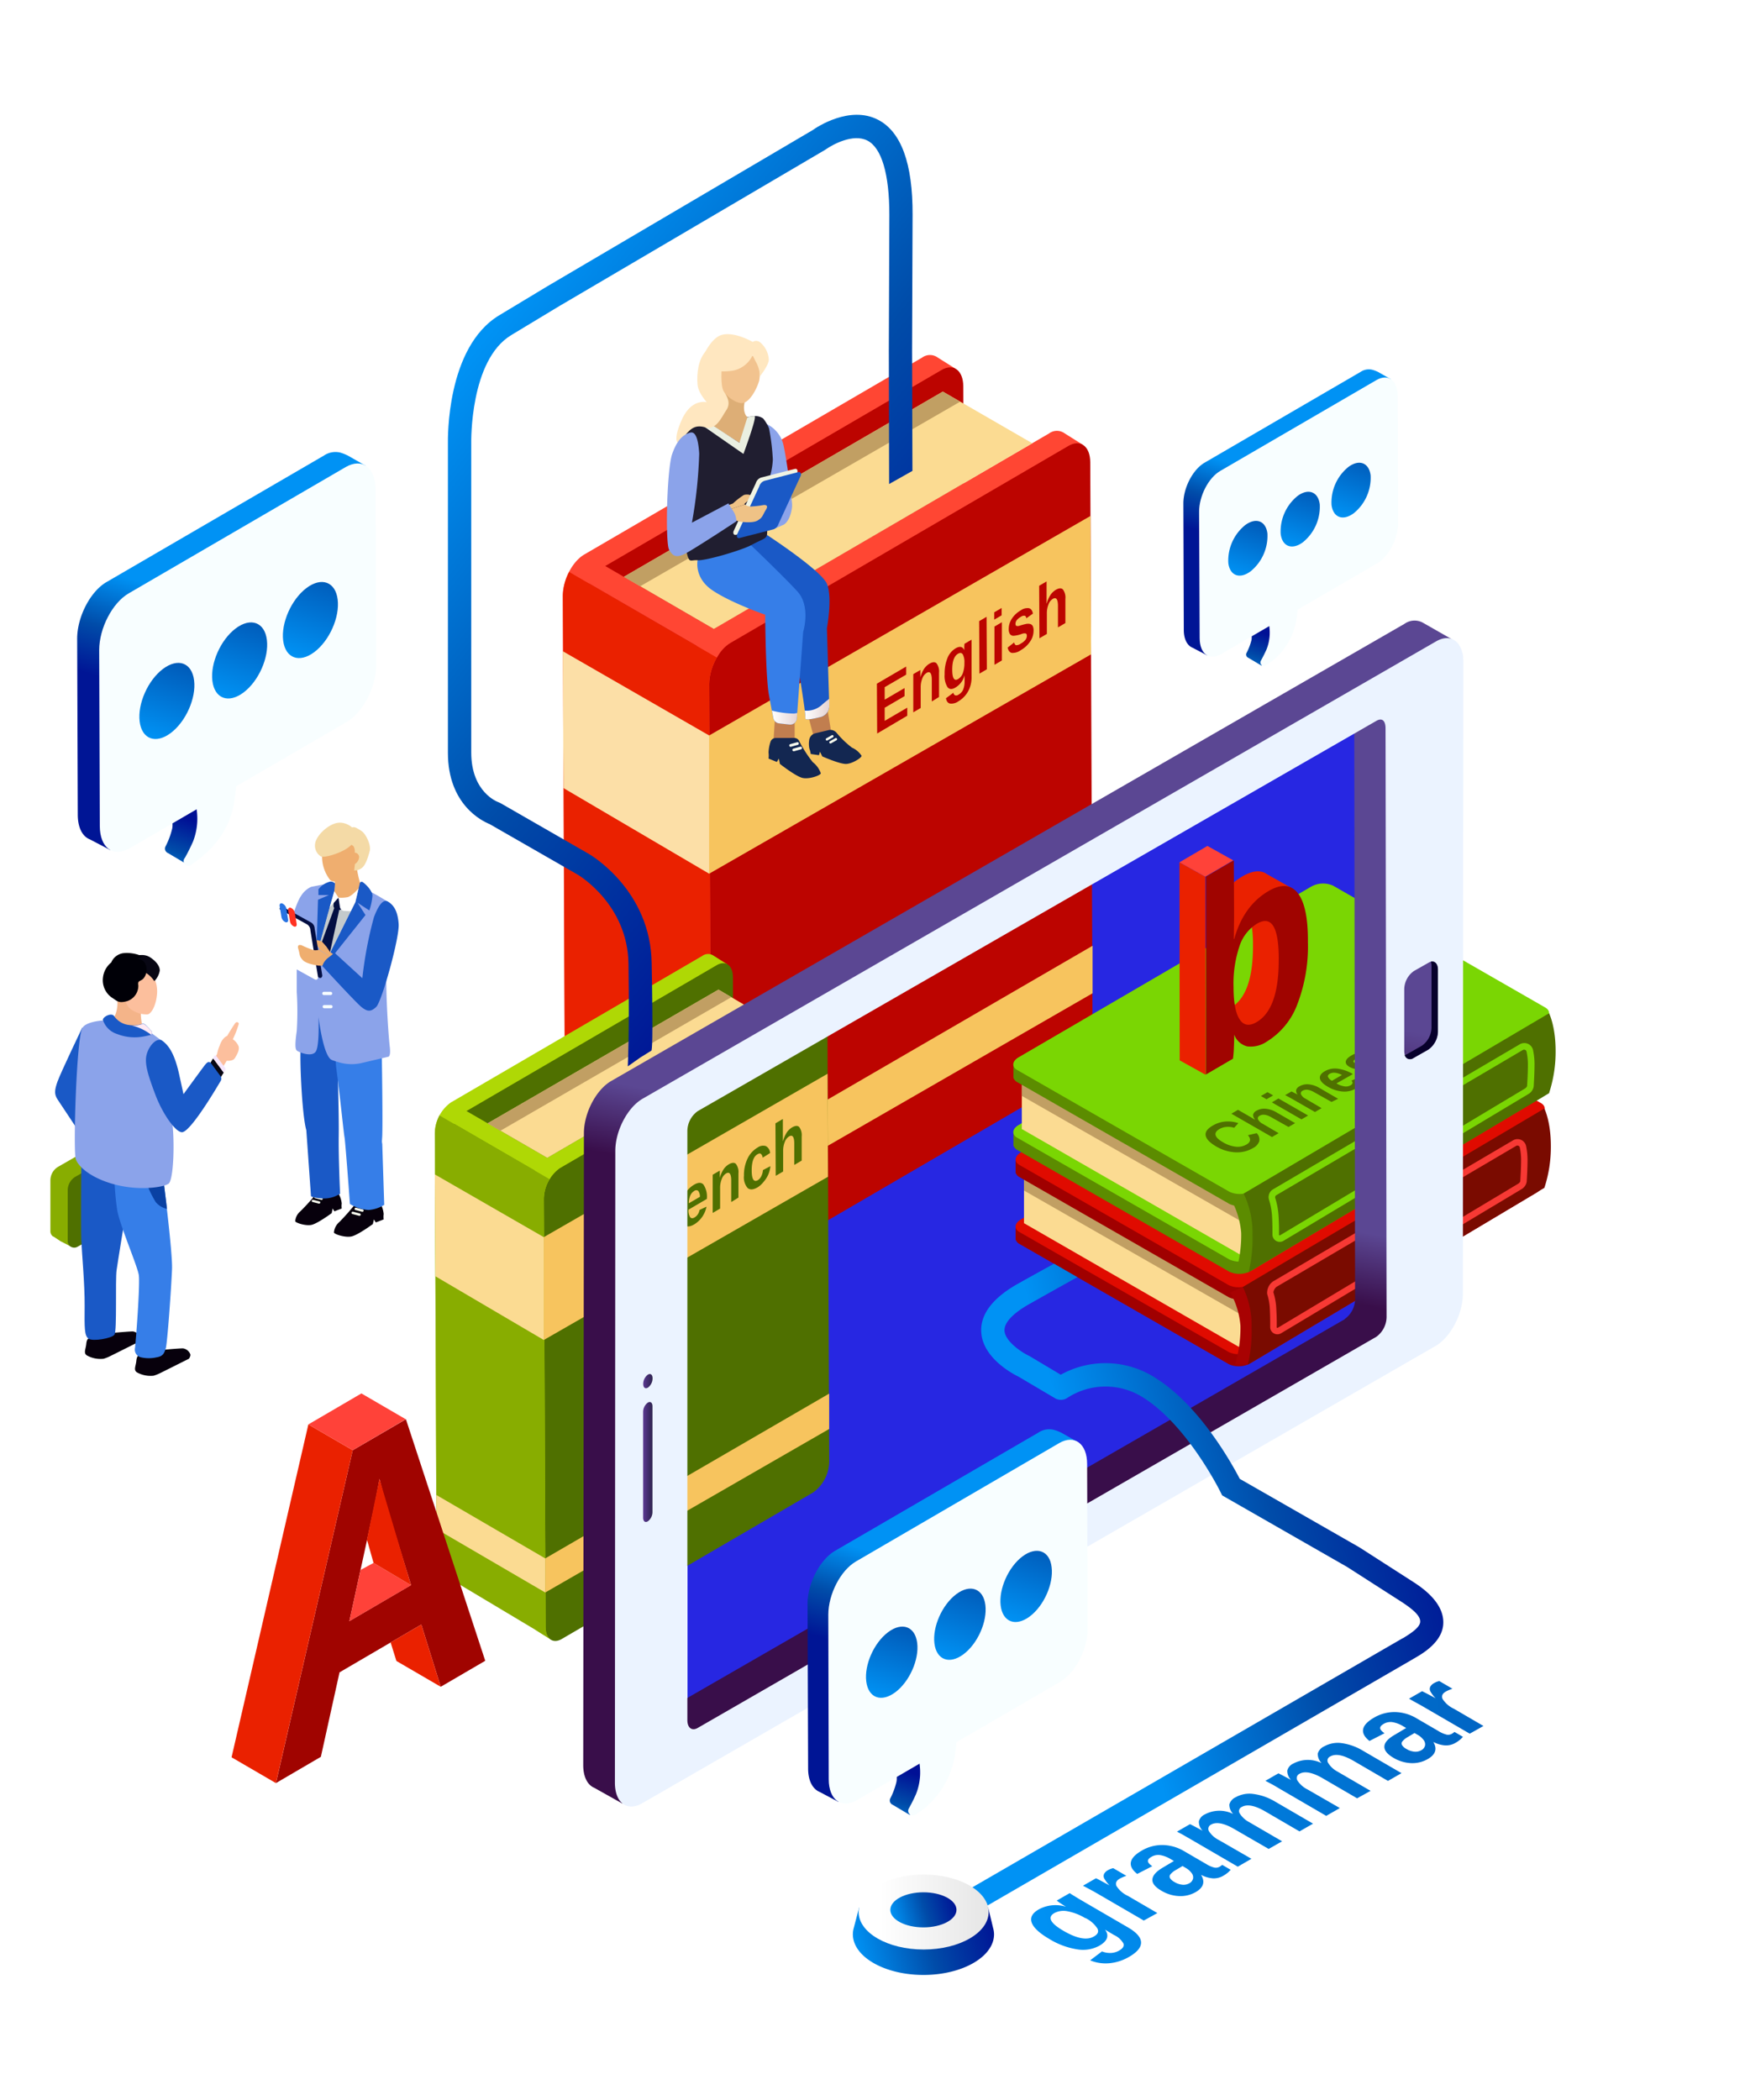 <?xml version="1.0" encoding="UTF-8"?> <svg xmlns="http://www.w3.org/2000/svg" xmlns:xlink="http://www.w3.org/1999/xlink" viewBox="0 0 374 450"><defs><style>.cls-1{filter:url(#luminosity-noclip-4);}.cls-2{mask:url(#mask);}.cls-3,.cls-6,.cls-9{mix-blend-mode:multiply;}.cls-3{fill:url(#linear-gradient);}.cls-4{filter:url(#luminosity-noclip-5);}.cls-5{mask:url(#mask-2);}.cls-6{fill:url(#linear-gradient-2);}.cls-7{filter:url(#luminosity-noclip-6);}.cls-8{mask:url(#mask-3);}.cls-9{fill:url(#linear-gradient-3);}.cls-10{isolation:isolate;}.cls-11{fill:#2727e2;}.cls-12{fill:#ff4633;}.cls-13{fill:#bc0400;}.cls-14{fill:#ea2100;}.cls-15{fill:#fbdb92;}.cls-16{fill:#c19f63;}.cls-17{fill:#fcdfa7;}.cls-18{fill:#f7c45e;}.cls-19{fill:#afd805;}.cls-20{fill:#4f7000;}.cls-21{fill:#88ad00;}.cls-22{fill:#a00000;}.cls-23{fill:#e00b00;}.cls-24{fill:#a80202;}.cls-25{fill:#7a0b00;}.cls-26{fill:#f73934;}.cls-27{fill:#5c8c00;}.cls-28{fill:#7ad603;}.cls-29{fill:#ff4239;}.cls-30{fill:#a00400;}.cls-31{fill:url(#linear-gradient-4);}.cls-32{fill:url(#linear-gradient-5);}.cls-33{fill:#ebf3ff;}.cls-34{fill:url(#linear-gradient-6);}.cls-35{fill:url(#linear-gradient-7);}.cls-36{mask:url(#mask-4);}.cls-37{mix-blend-mode:lighten;fill:url(#linear-gradient-8);}.cls-38{fill:url(#linear-gradient-9);}.cls-39{fill:#07002b;}.cls-40{fill:url(#linear-gradient-10);}.cls-41{fill:url(#linear-gradient-11);}.cls-42{fill:url(#linear-gradient-12);}.cls-43{fill:url(#linear-gradient-13);}.cls-44{fill:url(#linear-gradient-14);}.cls-45{fill:url(#linear-gradient-15);}.cls-46{fill:url(#linear-gradient-16);}.cls-47{fill:url(#linear-gradient-17);}.cls-48{fill:url(#linear-gradient-18);}.cls-49{fill:url(#linear-gradient-19);}.cls-50{fill:url(#linear-gradient-20);}.cls-51{fill:url(#linear-gradient-21);}.cls-52{fill:url(#linear-gradient-22);}.cls-53{fill:url(#linear-gradient-23);}.cls-54{fill:#f8feff;}.cls-55{fill:url(#linear-gradient-24);}.cls-56{fill:url(#linear-gradient-25);}.cls-57{fill:url(#linear-gradient-26);}.cls-58{fill:url(#linear-gradient-27);}.cls-59{fill:url(#linear-gradient-28);}.cls-60{fill:url(#linear-gradient-29);}.cls-61{fill:url(#linear-gradient-30);}.cls-62{fill:url(#linear-gradient-31);}.cls-63{fill:url(#linear-gradient-32);}.cls-64{fill:url(#linear-gradient-33);}.cls-65{fill:url(#linear-gradient-34);}.cls-66{fill:url(#linear-gradient-35);}.cls-67{fill:url(#linear-gradient-36);}.cls-68{fill:#07000c;}.cls-69{mask:url(#mask-5);}.cls-70{fill:url(#linear-gradient-37);}.cls-71{mask:url(#mask-6);}.cls-72{fill:url(#linear-gradient-38);}.cls-73{fill:#1a59c6;}.cls-74{fill:#367ee8;}.cls-75{fill:#0a41a3;}.cls-76{fill:#8ba3ea;}.cls-77{fill:#f4b489;}.cls-78{fill:#fcbf9d;}.cls-79{fill:#080714;}.cls-80{fill:#000007;}.cls-81{fill:#f5e6ff;}.cls-82{fill:#ffe9f4;}.cls-83{fill:#f6f9ed;}.cls-84{fill:#efae6f;}.cls-85{fill:#f4daa6;}.cls-86{fill:#c4cacc;}.cls-87{fill:#030e42;}.cls-88{fill:#fff;}.cls-89{fill:#ff3222;}.cls-90{fill:#2773e2;}.cls-91{fill:#c17e4f;}.cls-92{fill:#132751;}.cls-93{fill:#201e30;}.cls-94{fill:#ddae76;}.cls-95{fill:#f2c38f;}.cls-96{fill:#ffe7c0;}.cls-97{fill:#eaefe1;}.cls-98{fill:#efc286;}.cls-99{fill:#f0f4e4;}.cls-100{fill:url(#linear-gradient-39);}.cls-101{fill:url(#linear-gradient-40);}.cls-102{filter:url(#luminosity-noclip-3);}.cls-103{filter:url(#luminosity-noclip-2);}.cls-104{filter:url(#luminosity-noclip);}</style><filter id="luminosity-noclip" x="147.31" y="-8417" width="154.37" height="32766" color-interpolation-filters="sRGB"><feFlood flood-color="#fff" result="bg"></feFlood><feBlend in="SourceGraphic" in2="bg"></feBlend></filter><mask id="mask" x="147.31" y="-8417" width="154.37" height="32766" maskUnits="userSpaceOnUse"><g class="cls-104"></g></mask><linearGradient id="linear-gradient" x1="45.53" y1="112.61" x2="276.93" y2="306.87" gradientUnits="userSpaceOnUse"><stop offset="0" stop-color="#fff"></stop><stop offset="1"></stop></linearGradient><filter id="luminosity-noclip-2" x="28.95" y="-8417" width="11.85" height="32766" color-interpolation-filters="sRGB"><feFlood flood-color="#fff" result="bg"></feFlood><feBlend in="SourceGraphic" in2="bg"></feBlend></filter><mask id="mask-2" x="28.95" y="-8417" width="11.85" height="32766" maskUnits="userSpaceOnUse"><g class="cls-103"></g></mask><linearGradient id="linear-gradient-2" x1="62.5" y1="284.52" x2="97.83" y2="304.23" gradientTransform="matrix(-1.07, 0, 0, 1, 115.94, 0)" gradientUnits="userSpaceOnUse"><stop offset="0"></stop><stop offset="1" stop-color="#fff"></stop></linearGradient><filter id="luminosity-noclip-3" x="18.19" y="-8417" width="11.85" height="32766" color-interpolation-filters="sRGB"><feFlood flood-color="#fff" result="bg"></feFlood><feBlend in="SourceGraphic" in2="bg"></feBlend></filter><mask id="mask-3" x="18.19" y="-8417" width="11.85" height="32766" maskUnits="userSpaceOnUse"><g class="cls-102"></g></mask><linearGradient id="linear-gradient-3" x1="72.54" y1="280.89" x2="107.87" y2="300.6" xlink:href="#linear-gradient-2"></linearGradient><linearGradient id="linear-gradient-4" x1="217.75" y1="249.15" x2="214.75" y2="264.15" gradientUnits="userSpaceOnUse"><stop offset="0" stop-color="#5b4793"></stop><stop offset="1" stop-color="#390e4a"></stop></linearGradient><linearGradient id="linear-gradient-5" x1="310.28" y1="231.66" x2="308.61" y2="278.77" gradientUnits="userSpaceOnUse"><stop offset="0" stop-color="#cdacef"></stop><stop offset="1" stop-color="#2c224c"></stop></linearGradient><linearGradient id="linear-gradient-6" x1="137.8" y1="313.26" x2="139.89" y2="313.26" gradientUnits="userSpaceOnUse"><stop offset="0" stop-color="#5b3893"></stop><stop offset="1" stop-color="#2c224c"></stop></linearGradient><linearGradient id="linear-gradient-7" x1="137.82" y1="295.97" x2="139.9" y2="295.97" xlink:href="#linear-gradient-6"></linearGradient><filter id="luminosity-noclip-4" x="147.31" y="151.35" width="154.37" height="222.99" color-interpolation-filters="sRGB"><feFlood flood-color="#fff" result="bg"></feFlood><feBlend in="SourceGraphic" in2="bg"></feBlend></filter><mask id="mask-4" x="147.31" y="151.35" width="154.37" height="222.99" maskUnits="userSpaceOnUse"><g id="_Grupo_" data-name="&lt;Grupo&gt;" class="cls-1"><g class="cls-2"><path id="_Trazado_" data-name="&lt;Trazado&gt;" class="cls-3" d="M299.3,287.79l-149.7,86.28c-1.26.73-2.28,0-2.28-1.73l.1-130.07a5.47,5.47,0,0,1,2.29-4.36l149.7-86.28c1.26-.73,2.28,0,2.28,1.73l-.1,130.07A5.47,5.47,0,0,1,299.3,287.79Z"></path></g></g></mask><linearGradient id="linear-gradient-8" x1="45.53" y1="112.61" x2="276.93" y2="306.87" gradientUnits="userSpaceOnUse"><stop offset="0" stop-color="#ffd2fd"></stop><stop offset="1" stop-color="#d3095c"></stop></linearGradient><linearGradient id="linear-gradient-9" x1="303.65" y1="221.25" x2="299.43" y2="242.33" xlink:href="#linear-gradient-4"></linearGradient><linearGradient id="linear-gradient-10" x1="99.95" y1="77.34" x2="198.96" y2="157.31" gradientUnits="userSpaceOnUse"><stop offset="0" stop-color="#0092f4"></stop><stop offset="0.52" stop-color="#004ca9"></stop><stop offset="1" stop-color="#001595"></stop></linearGradient><linearGradient id="linear-gradient-11" x1="236.57" y1="337.72" x2="307.07" y2="318.22" xlink:href="#linear-gradient-10"></linearGradient><linearGradient id="linear-gradient-12" x1="183.68" y1="418.42" x2="212.28" y2="410.5" xlink:href="#linear-gradient-10"></linearGradient><linearGradient id="linear-gradient-13" x1="188.64" y1="409.72" x2="420.31" y2="409.72" xlink:href="#linear-gradient"></linearGradient><linearGradient id="linear-gradient-14" x1="191.26" y1="411.09" x2="204.57" y2="407.41" xlink:href="#linear-gradient-10"></linearGradient><linearGradient id="linear-gradient-15" x1="221.63" y1="415.45" x2="522.3" y2="358.78" xlink:href="#linear-gradient-10"></linearGradient><linearGradient id="linear-gradient-16" x1="220.59" y1="409.9" x2="521.25" y2="353.24" xlink:href="#linear-gradient-10"></linearGradient><linearGradient id="linear-gradient-17" x1="219.98" y1="406.67" x2="520.64" y2="350.01" xlink:href="#linear-gradient-10"></linearGradient><linearGradient id="linear-gradient-18" x1="218.92" y1="401.05" x2="519.58" y2="344.38" xlink:href="#linear-gradient-10"></linearGradient><linearGradient id="linear-gradient-19" x1="217.59" y1="394.01" x2="518.26" y2="337.35" xlink:href="#linear-gradient-10"></linearGradient><linearGradient id="linear-gradient-20" x1="216.5" y1="388.21" x2="517.16" y2="331.54" xlink:href="#linear-gradient-10"></linearGradient><linearGradient id="linear-gradient-21" x1="215.7" y1="383.96" x2="516.36" y2="327.3" xlink:href="#linear-gradient-10"></linearGradient><linearGradient id="linear-gradient-22" x1="266.36" y1="145.77" x2="269.88" y2="135.4" gradientUnits="userSpaceOnUse"><stop offset="0" stop-color="#0092f4"></stop><stop offset="0.52" stop-color="#004ca9"></stop><stop offset="1" stop-color="#001095"></stop></linearGradient><linearGradient id="linear-gradient-23" x1="276.72" y1="102.94" x2="272.34" y2="118.16" xlink:href="#linear-gradient-10"></linearGradient><linearGradient id="linear-gradient-24" x1="265.45" y1="123.38" x2="275.17" y2="94.72" gradientUnits="userSpaceOnUse"><stop offset="0" stop-color="#0092f4"></stop><stop offset="0.52" stop-color="#004ca9"></stop><stop offset="1" stop-color="#003895"></stop></linearGradient><linearGradient id="linear-gradient-25" x1="276.66" y1="117.14" x2="286.8" y2="87.27" xlink:href="#linear-gradient-24"></linearGradient><linearGradient id="linear-gradient-26" x1="287.57" y1="110.92" x2="297.94" y2="80.33" xlink:href="#linear-gradient-24"></linearGradient><linearGradient id="linear-gradient-27" x1="189.7" y1="393.04" x2="194.28" y2="379.53" xlink:href="#linear-gradient-22"></linearGradient><linearGradient id="linear-gradient-28" x1="203.2" y1="337.24" x2="197.48" y2="357.08" xlink:href="#linear-gradient-10"></linearGradient><linearGradient id="linear-gradient-29" x1="188.51" y1="363.87" x2="201.18" y2="326.53" xlink:href="#linear-gradient-24"></linearGradient><linearGradient id="linear-gradient-30" x1="203.12" y1="355.74" x2="216.32" y2="316.83" xlink:href="#linear-gradient-24"></linearGradient><linearGradient id="linear-gradient-31" x1="217.32" y1="347.64" x2="230.84" y2="307.78" xlink:href="#linear-gradient-24"></linearGradient><linearGradient id="linear-gradient-32" x1="34.25" y1="189.57" x2="39.15" y2="175.14" xlink:href="#linear-gradient-22"></linearGradient><linearGradient id="linear-gradient-33" x1="48.67" y1="129.98" x2="42.57" y2="151.16" xlink:href="#linear-gradient-10"></linearGradient><linearGradient id="linear-gradient-34" x1="32.98" y1="158.42" x2="46.51" y2="118.55" xlink:href="#linear-gradient-24"></linearGradient><linearGradient id="linear-gradient-35" x1="48.59" y1="149.74" x2="62.68" y2="108.18" xlink:href="#linear-gradient-24"></linearGradient><linearGradient id="linear-gradient-36" x1="63.75" y1="141.08" x2="78.2" y2="98.52" xlink:href="#linear-gradient-24"></linearGradient><filter id="luminosity-noclip-5" x="28.95" y="289.72" width="11.85" height="5.14" color-interpolation-filters="sRGB"><feFlood flood-color="#fff" result="bg"></feFlood><feBlend in="SourceGraphic" in2="bg"></feBlend></filter><mask id="mask-5" x="28.95" y="289.72" width="11.85" height="5.14" maskUnits="userSpaceOnUse"><g id="_Grupo_2" data-name="&lt;Grupo&gt;" class="cls-4"><g class="cls-5"><path id="_Trazado_2" data-name="&lt;Trazado&gt;" class="cls-6" d="M29,292.75a1.76,1.76,0,0,0,.33.61c.48.57,2.35.82,3.06.78s.53-.63,1.28-1a3.36,3.36,0,0,1,1.72-.13c.26,0,4.55-2.35,4.8-2.54s.33-.78.34-.8a2,2,0,0,1,.2.38c.16.41-.27,1-.27,1s-5.74,2.94-6,3a9.57,9.57,0,0,1-1.56.64,6,6,0,0,1-3.6-.72C28.88,293.74,28.9,293.3,29,292.75Z"></path></g></g></mask><linearGradient id="linear-gradient-37" x1="62.5" y1="284.52" x2="97.83" y2="304.23" gradientTransform="matrix(-1.07, 0, 0, 1, 115.94, 0)" gradientUnits="userSpaceOnUse"><stop offset="0" stop-color="#ffd9ea"></stop><stop offset="1" stop-color="#fff"></stop></linearGradient><filter id="luminosity-noclip-6" x="18.19" y="286.08" width="11.85" height="5.14" color-interpolation-filters="sRGB"><feFlood flood-color="#fff" result="bg"></feFlood><feBlend in="SourceGraphic" in2="bg"></feBlend></filter><mask id="mask-6" x="18.19" y="286.08" width="11.85" height="5.14" maskUnits="userSpaceOnUse"><g id="_Grupo_3" data-name="&lt;Grupo&gt;" class="cls-7"><g class="cls-8"><path id="_Trazado_3" data-name="&lt;Trazado&gt;" class="cls-9" d="M18.26,289.12a1.76,1.76,0,0,0,.33.61c.48.57,2.35.82,3.06.78s.53-.63,1.28-1a3.36,3.36,0,0,1,1.72-.13c.26,0,4.55-2.35,4.8-2.54s.33-.78.34-.8a1.94,1.94,0,0,1,.2.37c.16.41-.27,1-.27,1s-5.74,2.94-6,3a9.55,9.55,0,0,1-1.56.64,6,6,0,0,1-3.6-.72C18.12,290.11,18.14,289.67,18.26,289.12Z"></path></g></g></mask><linearGradient id="linear-gradient-38" x1="72.54" y1="280.89" x2="107.87" y2="300.6" xlink:href="#linear-gradient-37"></linearGradient><linearGradient id="linear-gradient-39" x1="165.45" y1="153.79" x2="182.2" y2="153.79" gradientUnits="userSpaceOnUse"><stop offset="0" stop-color="#fff"></stop><stop offset="1" stop-color="#ad7b7b"></stop></linearGradient><linearGradient id="linear-gradient-40" x1="172.49" y1="151.94" x2="188" y2="151.94" xlink:href="#linear-gradient-39"></linearGradient></defs><title>Concepto_idiomas3</title><g class="cls-10"><g id="content"><path id="_16" data-name="16" class="cls-11" d="M294.94,286.48,149.53,370.29c-1.23.71-2.22,0-2.22-1.68l.1-126.34a5.31,5.31,0,0,1,2.22-4.24L295,154.23c1.23-.71,2.22,0,2.22,1.68l-.1,126.34A5.31,5.31,0,0,1,294.94,286.48Z"></path><g id="_15" data-name="15"><g id="_Grupo_4" data-name="&lt;Grupo&gt;"><path id="_Trazado_4" data-name="&lt;Trazado&gt;" class="cls-12" d="M204.85,79.05,201,76.63a2.83,2.83,0,0,0-3.37,0l-72.4,42.19c-2.56,1.49-4.63,5.48-4.62,8.91l.5,123.17c0,1.88.64,3.2,1.64,3.76l4.3,2.72,2.17-5,69-40.18c2.56-1.49,4.63-5.48,4.62-8.91l-.48-118.46Z"></path><path id="_Trazado_5" data-name="&lt;Trazado&gt;" class="cls-13" d="M129.39,121.48l72.4-42.19c2.56-1.49,4.65.07,4.67,3.5L207,206c0,3.43-2.05,7.42-4.62,8.91l-72.4,42.19c-2.56,1.49-4.65-.07-4.67-3.5l-.5-123.17C124.76,127,126.83,123,129.39,121.48Z"></path><path id="_Trazado_6" data-name="&lt;Trazado&gt;" class="cls-12" d="M232.06,95.3l-3.85-2.42a2.83,2.83,0,0,0-3.37,0l-72.4,42.19c-2.56,1.49-4.63,5.48-4.62,8.91l.5,123.17c0,1.88.64,3.2,1.64,3.76l4.3,2.72,2.17-5,69-40.18C228,227,230,223,230,219.57l-.48-118.46Z"></path><path id="_Trazado_7" data-name="&lt;Trazado&gt;" class="cls-13" d="M156.61,137.74,229,95.55c2.56-1.49,4.65.07,4.67,3.5l.5,123.17c0,3.43-2.05,7.42-4.62,8.91l-72.4,42.19c-2.56,1.49-4.65-.07-4.67-3.5L152,146.65C152,143.22,154,139.23,156.61,137.74Z"></path><path id="_Trazado_8" data-name="&lt;Trazado&gt;" class="cls-14" d="M152.49,269.78,152,146.61a11.66,11.66,0,0,1,1.66-5.72l-4.27-2.47-5.81-3.36L122,122.53a11.51,11.51,0,0,0-1.35,5.19l.5,123.17c0,1.88.64,3.2,1.64,3.76l4.3,2.72.05-.12L150,270.89l3.85,2.43A4.43,4.43,0,0,1,152.49,269.78Z"></path><polygon id="_Trazado_9" data-name="&lt;Trazado&gt;" class="cls-12" points="121.96 122.53 127.99 120.29 156.11 136.59 153.65 140.89 121.96 122.53"></polygon><polygon id="_Trazado_10" data-name="&lt;Trazado&gt;" class="cls-15" points="133.71 123.6 202.07 83.91 221.26 94.99 152.99 134.78 133.71 123.6"></polygon><polygon id="_Trazado_11" data-name="&lt;Trazado&gt;" class="cls-16" points="133.71 123.6 202.07 83.91 205.77 86.08 137.21 125.63 133.71 123.6"></polygon><polygon id="_Trazado_12" data-name="&lt;Trazado&gt;" class="cls-17" points="120.61 139.54 151.99 157.6 151.99 187.22 120.78 168.88 120.61 139.54"></polygon><polygon id="_Trazado_13" data-name="&lt;Trazado&gt;" class="cls-18" points="151.99 157.6 233.72 110.56 233.84 140.22 151.99 187.22 151.99 157.6"></polygon><polygon id="_Trazado_14" data-name="&lt;Trazado&gt;" class="cls-17" points="121.07 241.64 121.07 231.86 152.41 250.11 152.41 259.93 121.07 241.64"></polygon><polygon id="_Trazado_15" data-name="&lt;Trazado&gt;" class="cls-18" points="152.41 250.11 234.17 202.66 234.17 212.84 152.41 259.93 152.41 250.11"></polygon></g><g id="_Grupo_5" data-name="&lt;Grupo&gt;"><path id="_Trazado_compuesto_" data-name="&lt;Trazado compuesto&gt;" class="cls-13" d="M188,157.18l-.06-10.68,6.28-3.67v1.73l-4.61,2.69v2.68l4.26-2.49v1.73l-4.26,2.49,0,2.81,4.84-2.83v1.73Z"></path><path id="_Trazado_compuesto_2" data-name="&lt;Trazado compuesto&gt;" class="cls-13" d="M199.71,150.31l0-4.6q0-2.16-1.11-1.52a2.35,2.35,0,0,0-.93,1.21,5,5,0,0,0-.34,1.91l0,4.4-1.59.93,0-6.37c0-.44,0-.8,0-1.07s0-.52,0-.74l1.52-.89c0,.09,0,.34,0,.74s0,.69,0,.84h0a6.28,6.28,0,0,1,.8-1.84,3.62,3.62,0,0,1,1.16-1.1q1-.57,1.5-.07a2.89,2.89,0,0,1,.54,2l0,5.21Z"></path><path id="_Trazado_compuesto_3" data-name="&lt;Trazado compuesto&gt;" class="cls-13" d="M205.41,150.28a2.57,2.57,0,0,1-1.81.48q-.69-.17-.85-1.14l1.59-1.18a.69.69,0,0,0,.37.56.85.85,0,0,0,.73-.15,2.27,2.27,0,0,0,1-1.11,4.63,4.63,0,0,0,.3-1.8v-1.25h0a4.3,4.3,0,0,1-2,2.66q-1.07.63-1.67-.11a4.57,4.57,0,0,1-.61-2.73,8.87,8.87,0,0,1,.59-3.46,4.24,4.24,0,0,1,1.76-2.12q1.34-.78,1.86.39l0,0c0-.18,0-.42,0-.74a6.2,6.2,0,0,1,.05-.63l1.51-.88q0,.84,0,1.92l0,6.06a6.16,6.16,0,0,1-.73,3.08A5.68,5.68,0,0,1,205.41,150.28ZM206.7,142a3.42,3.42,0,0,0-.35-1.78q-.34-.51-1-.15-1.28.75-1.26,3.48t1.28,1.94a2.33,2.33,0,0,0,1-1.28A6.31,6.31,0,0,0,206.7,142Z"></path><path id="_Trazado_compuesto_4" data-name="&lt;Trazado compuesto&gt;" class="cls-13" d="M209.92,144.35l-.06-11.25,1.59-.93.06,11.25Z"></path><path id="_Trazado_compuesto_5" data-name="&lt;Trazado compuesto&gt;" class="cls-13" d="M213.09,132.78v-1.57l1.59-.93v1.57Zm.05,9.68,0-8.2,1.59-.93,0,8.2Z"></path><path id="_Trazado_compuesto_6" data-name="&lt;Trazado compuesto&gt;" class="cls-13" d="M221.52,135.16a4.08,4.08,0,0,1-.72,2.29,5.94,5.94,0,0,1-2,1.86,3,3,0,0,1-1.94.6q-.67-.14-.9-1.14l1.4-1.1c.08.34.22.54.42.59a1.69,1.69,0,0,0,1-.35,3.25,3.25,0,0,0,1-.8,1.44,1.44,0,0,0,.3-.89c0-.26-.08-.42-.25-.48a1.49,1.49,0,0,0-.84.1,6.16,6.16,0,0,1-1.82.4.92.92,0,0,1-.72-.38,1.85,1.85,0,0,1-.25-1.06,4,4,0,0,1,.67-2.23,5.53,5.53,0,0,1,1.91-1.78,2.44,2.44,0,0,1,1.76-.46q.67.18.84,1.16l-1.41,1q-.07-.46-.34-.55a1.18,1.18,0,0,0-.85.25,3,3,0,0,0-.85.69,1.27,1.27,0,0,0-.28.81c0,.24.08.38.22.44a1.27,1.27,0,0,0,.74-.08c.48-.15.91-.26,1.28-.34a2,2,0,0,1,.9,0,.9.9,0,0,1,.54.42A2.09,2.09,0,0,1,221.52,135.16Z"></path><path id="_Trazado_compuesto_7" data-name="&lt;Trazado compuesto&gt;" class="cls-13" d="M224.35,129.32a6.23,6.23,0,0,1,.8-1.84,3.6,3.6,0,0,1,1.16-1.1q1-.57,1.5-.07a2.89,2.89,0,0,1,.53,2l0,5.2-1.59.93,0-4.59q0-2.16-1.11-1.52a2.35,2.35,0,0,0-.93,1.21,5,5,0,0,0-.34,1.91l0,4.39-1.59.93-.06-11.25,1.59-.93,0,3.07q0,.83,0,1.64Z"></path></g></g><g id="_14" data-name="14"><g id="_Grupo_6" data-name="&lt;Grupo&gt;"><path id="_Trazado_16" data-name="&lt;Trazado&gt;" class="cls-19" d="M155.88,206.64l-2.86-1.8a2.11,2.11,0,0,0-2.51,0l-53.88,31.4a8.29,8.29,0,0,0-3.44,6.63l.37,91.66a3.06,3.06,0,0,0,1.22,2.8l3.2,2,1.62-3.7,51.31-29.9a8.3,8.3,0,0,0,3.44-6.63L154,211Z"></path><path id="_Trazado_17" data-name="&lt;Trazado&gt;" class="cls-20" d="M99.74,238.22l53.88-31.4c1.91-1.11,3.46.05,3.47,2.6l.37,91.66a8.3,8.3,0,0,1-3.44,6.63l-53.88,31.4c-1.91,1.11-3.46-.05-3.47-2.6l-.37-91.66A8.3,8.3,0,0,1,99.74,238.22Z"></path><path id="_Trazado_18" data-name="&lt;Trazado&gt;" class="cls-19" d="M176.14,218.74l-2.86-1.8a2.11,2.11,0,0,0-2.51,0l-53.88,31.4a8.3,8.3,0,0,0-3.44,6.63l.37,91.66a3.06,3.06,0,0,0,1.22,2.8l3.2,2,1.62-3.7,51.31-29.9a8.3,8.3,0,0,0,3.44-6.63l-.36-88.16Z"></path><path id="_Trazado_19" data-name="&lt;Trazado&gt;" class="cls-20" d="M120,250.32l53.88-31.4c1.91-1.11,3.46.05,3.47,2.6l.37,91.66a8.3,8.3,0,0,1-3.44,6.63l-53.88,31.4c-1.91,1.11-3.46-.05-3.47-2.6l-.37-91.66A8.29,8.29,0,0,1,120,250.32Z"></path><path id="_Trazado_20" data-name="&lt;Trazado&gt;" class="cls-21" d="M116.92,348.57l-.37-91.66a8.68,8.68,0,0,1,1.24-4.26l-3.17-1.84-4.32-2.5L94.2,239a8.56,8.56,0,0,0-1,3.86l.37,91.66a3.06,3.06,0,0,0,1.22,2.8l3.2,2,0-.09,17,10.16,2.87,1.81A3.3,3.3,0,0,1,116.92,348.57Z"></path><polygon id="_Trazado_21" data-name="&lt;Trazado&gt;" class="cls-19" points="94.2 239 98.69 237.33 119.62 249.46 117.79 252.66 94.2 239"></polygon><polygon id="_Trazado_22" data-name="&lt;Trazado&gt;" class="cls-15" points="104.52 240.71 153.99 212.06 166.52 219.43 117.29 248.11 104.52 240.71"></polygon><polygon id="_Trazado_23" data-name="&lt;Trazado&gt;" class="cls-16" points="104.52 240.71 153.99 212.06 156.74 213.68 107.25 242.3 104.52 240.71"></polygon><polygon id="_Trazado_24" data-name="&lt;Trazado&gt;" class="cls-15" points="93.2 251.66 116.55 265.1 116.55 287.14 93.32 273.49 93.2 251.66"></polygon><polygon id="_Trazado_25" data-name="&lt;Trazado&gt;" class="cls-18" points="116.55 265.1 177.37 230.09 177.46 252.16 116.55 287.14 116.55 265.1"></polygon><polygon id="_Trazado_26" data-name="&lt;Trazado&gt;" class="cls-15" points="93.54 327.64 93.54 320.36 116.86 333.94 116.86 341.25 93.54 327.64"></polygon><polygon id="_Trazado_27" data-name="&lt;Trazado&gt;" class="cls-18" points="116.86 333.94 177.71 298.63 177.71 306.21 116.86 341.25 116.86 333.94"></polygon></g><g id="_Grupo_7" data-name="&lt;Grupo&gt;"><path id="_Trazado_compuesto_8" data-name="&lt;Trazado compuesto&gt;" class="cls-20" d="M136.27,260.56l0,3.3,4.09-2.39v1.73l-4.09,2.39,0,3.92-1.67,1-.06-10.68,5.89-3.44v1.73Z"></path><path id="_Trazado_compuesto_9" data-name="&lt;Trazado compuesto&gt;" class="cls-20" d="M141.78,266.32l0-6.28c0-.45,0-.82,0-1.12s0-.56,0-.78l1.52-.89c0,.08,0,.35,0,.8s0,.75,0,.9h0a11.4,11.4,0,0,1,.41-1.46,3,3,0,0,1,.43-.77,2.18,2.18,0,0,1,.62-.54,1,1,0,0,1,.49-.17v1.78a3,3,0,0,0-.68.28,2.26,2.26,0,0,0-.92,1.19,5.73,5.73,0,0,0-.32,2.1l0,4Z"></path><path id="_Trazado_compuesto_10" data-name="&lt;Trazado compuesto&gt;" class="cls-20" d="M148.8,262.36q-1.38.81-2.13.15a3.74,3.74,0,0,1-.76-2.76,8,8,0,0,1,.74-3.56,5.36,5.36,0,0,1,2.13-2.34q1.32-.77,2,0a4.67,4.67,0,0,1,.72,3v.06l-3.93,2.3a2.75,2.75,0,0,0,.34,1.61q.34.42.95.06a2.24,2.24,0,0,0,1.06-1.6l1.5-.71A5.7,5.7,0,0,1,148.8,262.36Zm0-7.16a2.11,2.11,0,0,0-.86,1,4.35,4.35,0,0,0-.31,1.65l2.38-1.39a2,2,0,0,0-.37-1.28C149.4,255,149.11,255,148.76,255.2Z"></path><path id="_Trazado_compuesto_11" data-name="&lt;Trazado compuesto&gt;" class="cls-20" d="M156.72,257.58l0-4.6q0-2.16-1.11-1.52a2.34,2.34,0,0,0-.93,1.21,5,5,0,0,0-.34,1.91l0,4.4-1.59.93,0-6.37c0-.44,0-.8,0-1.07s0-.52,0-.74l1.52-.89c0,.09,0,.34,0,.74s0,.69,0,.84h0a6.27,6.27,0,0,1,.8-1.84,3.62,3.62,0,0,1,1.16-1.1q1-.57,1.5-.07a2.89,2.89,0,0,1,.54,2l0,5.21Z"></path><path id="_Trazado_compuesto_12" data-name="&lt;Trazado compuesto&gt;" class="cls-20" d="M162.39,254.42q-1.39.81-2.16.15a3.51,3.51,0,0,1-.78-2.65,8.13,8.13,0,0,1,.75-3.61,5.42,5.42,0,0,1,2.16-2.4,2,2,0,0,1,1.79-.32,1.79,1.79,0,0,1,.9,1.49l-1.6,1a1.18,1.18,0,0,0-.35-.81q-.27-.22-.77.08-1.23.72-1.22,3.47t1.27,2.1a2.06,2.06,0,0,0,.76-.83,3.48,3.48,0,0,0,.38-1.36l1.6-.84a6,6,0,0,1-.44,1.76,6,6,0,0,1-1,1.58A5.08,5.08,0,0,1,162.39,254.42Z"></path><path id="_Trazado_compuesto_13" data-name="&lt;Trazado compuesto&gt;" class="cls-20" d="M167.83,244.51a6.24,6.24,0,0,1,.8-1.84,3.6,3.6,0,0,1,1.16-1.1q1-.57,1.5-.07a2.89,2.89,0,0,1,.53,2l0,5.2-1.59.93,0-4.59q0-2.16-1.11-1.52a2.35,2.35,0,0,0-.93,1.21,5,5,0,0,0-.34,1.91l0,4.39-1.59.93-.06-11.25,1.59-.93,0,3.07q0,.83,0,1.64Z"></path></g></g><g id="_13" data-name="13"><g id="_7" data-name="7"><g id="_Grupo_8" data-name="&lt;Grupo&gt;"><path id="_Trazado_28" data-name="&lt;Trazado&gt;" class="cls-22" d="M331.06,253.51V252l-3.15,0L285.35,227.5a5.18,5.18,0,0,0-4.66.22l-56.4,32.94-6.62,2v3.09h.08a1.55,1.55,0,0,0,.73.8l44.9,25.78a5.18,5.18,0,0,0,4.66-.22l61.28-36.54A4.41,4.41,0,0,0,331.06,253.51Z"></path><path id="_Trazado_29" data-name="&lt;Trazado&gt;" class="cls-23" d="M263.38,289.74,218.48,264c-1.2-.68-1.05-1.89.32-2.69l61.89-36.14a5.18,5.18,0,0,1,4.66-.22l44.9,25.78c1.2.68,1.05,1.89-.32,2.69L268,289.52A5.18,5.18,0,0,1,263.38,289.74Z"></path><path id="_Trazado_30" data-name="&lt;Trazado&gt;" class="cls-15" d="M219.47,252.78v9.33l46.91,27,9.34-10.64s-6-5.9-6.68-6.2S219.47,252.78,219.47,252.78Z"></path><path id="_Trazado_31" data-name="&lt;Trazado&gt;" class="cls-16" d="M219.47,255.11l47.38,27.11,6.78-3.76s-14.15-18.52-14.45-18.54-39.71-7.13-39.71-7.13Z"></path><path id="_Trazado_32" data-name="&lt;Trazado&gt;" class="cls-22" d="M331.05,240.21v-2.59l-3.15,0-42.56-24.44a5.18,5.18,0,0,0-4.65.22l-56.4,32.94-6.62,2v3.09h.08a1.55,1.55,0,0,0,.73.8L263.39,278a5.18,5.18,0,0,0,4.66-.22l61.89-36.14A2,2,0,0,0,331.05,240.21Z"></path><path id="_Trazado_33" data-name="&lt;Trazado&gt;" class="cls-23" d="M263.39,275.41l-44.9-25.78c-1.2-.68-1.05-1.89.32-2.69l61.89-36.14a5.17,5.17,0,0,1,4.65-.22l44.9,25.78c1.2.68,1.05,1.89-.32,2.69L268,275.19A5.17,5.17,0,0,1,263.39,275.41Z"></path><path id="_Trazado_34" data-name="&lt;Trazado&gt;" class="cls-24" d="M263.67,276.94a17.38,17.38,0,0,1,2.19,7.15,27,27,0,0,1-1.15,8.31h2.74l4.09-10.08-2-4.78-3.16-1.76Z"></path><path id="_Trazado_35" data-name="&lt;Trazado&gt;" class="cls-25" d="M266.38,275.77a19.16,19.16,0,0,1,1.87,8.64,31.18,31.18,0,0,1-.8,8L331,254.54a28.12,28.12,0,0,0,1.39-9c0-5.23-1.39-8-1.39-8Z"></path></g><g id="_Grupo_9" data-name="&lt;Grupo&gt;"><path id="_Trazado_compuesto_14" data-name="&lt;Trazado compuesto&gt;" class="cls-26" d="M273.78,285.92a1.53,1.53,0,0,1-.78-.21,1.51,1.51,0,0,1-.76-1.35c0-.8,0-2.09-.07-3.68a12.64,12.64,0,0,0-.58-3.39,3,3,0,0,1,1.27-2.71h0l51.42-30.22a1.88,1.88,0,0,1,2.81,1.26,14.41,14.41,0,0,1,.3,2.81c0,1.87-.11,3.78-.18,4.81a2.25,2.25,0,0,1-1.11,1.58L274.57,285.7A1.55,1.55,0,0,1,273.78,285.92Zm-.22-10.15a2,2,0,0,0-.64,1.15,13.86,13.86,0,0,1,.63,3.68c.1,1.64.1,3,.08,3.79a.14.14,0,0,0,.07.13.15.15,0,0,0,.17,0l51.52-30.87a1.13,1.13,0,0,0,.44-.49c.06-1,.18-2.89.18-4.72a13.08,13.08,0,0,0-.28-2.56.48.48,0,0,0-.28-.35.5.5,0,0,0-.47,0Z"></path></g></g><g id="_6" data-name="6"><g id="_Grupo_10" data-name="&lt;Grupo&gt;"><path id="_Trazado_36" data-name="&lt;Trazado&gt;" class="cls-27" d="M332,233.22v-1.58l-3.19,0-43.09-24.75a5.24,5.24,0,0,0-4.71.22l-57.11,33.35-6.7,2v3.13h.08a1.57,1.57,0,0,0,.74.82l45.47,26.11a5.24,5.24,0,0,0,4.71-.22l62-37A4.47,4.47,0,0,0,332,233.22Z"></path><path id="_Trazado_37" data-name="&lt;Trazado&gt;" class="cls-28" d="M263.51,269.9,218,243.79c-1.21-.69-1.07-1.91.32-2.72L281,204.47a5.24,5.24,0,0,1,4.71-.22l45.47,26.11c1.21.69,1.07,1.91-.32,2.72l-62.67,36.6A5.24,5.24,0,0,1,263.51,269.9Z"></path><path id="_Trazado_38" data-name="&lt;Trazado&gt;" class="cls-15" d="M219,232.48v9.45l47.5,27.32L276,258.48s-6.06-6-6.76-6.28S219,232.48,219,232.48Z"></path><path id="_Trazado_39" data-name="&lt;Trazado&gt;" class="cls-16" d="M219,234.83l48,27.45,6.86-3.81s-14.33-18.75-14.64-18.78S219,232.48,219,232.48Z"></path><path id="_Trazado_40" data-name="&lt;Trazado&gt;" class="cls-27" d="M332,219.75v-2.62l-3.19,0-43.09-24.75a5.24,5.24,0,0,0-4.71.22l-57.11,33.35-6.7,2v3.13h.08a1.57,1.57,0,0,0,.74.81L263.52,258a5.24,5.24,0,0,0,4.71-.22l62.67-36.6A2,2,0,0,0,332,219.75Z"></path><path id="_Trazado_41" data-name="&lt;Trazado&gt;" class="cls-28" d="M263.52,255.39,218,229.28c-1.21-.69-1.07-1.91.32-2.72L281,190a5.24,5.24,0,0,1,4.71-.22l45.47,26.11c1.21.69,1.07,1.91-.32,2.72l-62.67,36.6A5.24,5.24,0,0,1,263.52,255.39Z"></path><path id="_Trazado_42" data-name="&lt;Trazado&gt;" class="cls-27" d="M263.8,256.94a17.6,17.6,0,0,1,2.22,7.24,27.31,27.31,0,0,1-1.16,8.42h2.78l4.14-10.2-2-4.84-3.2-1.78Z"></path><path id="_Trazado_43" data-name="&lt;Trazado&gt;" class="cls-20" d="M266.55,255.76a19.4,19.4,0,0,1,1.89,8.75,31.57,31.57,0,0,1-.81,8.08L332,234.26a28.48,28.48,0,0,0,1.41-9.07c0-5.29-1.4-8.06-1.4-8.06Z"></path></g><g id="_Grupo_11" data-name="&lt;Grupo&gt;"><path id="_Trazado_compuesto_15" data-name="&lt;Trazado compuesto&gt;" class="cls-28" d="M274.28,266.11a1.56,1.56,0,0,1-1.56-1.59c0-1.21,0-2.47-.08-3.75a14.58,14.58,0,0,0-.66-3.7,1.93,1.93,0,0,1,.86-2.21h0l52.88-31.08a1.93,1.93,0,0,1,1.77-.1,1.9,1.9,0,0,1,1.09,1.38,14.77,14.77,0,0,1,.31,2.86c0,1.95-.12,3.94-.18,4.9a2.29,2.29,0,0,1-1.13,1.61l-52.48,31.45A1.56,1.56,0,0,1,274.28,266.11Zm-.73-10a.52.52,0,0,0-.23.6,16.08,16.08,0,0,1,.72,4c.08,1.32.11,2.62.08,3.86a.14.14,0,0,0,.07.13.16.16,0,0,0,.17,0l52.48-31.45a1.15,1.15,0,0,0,.45-.5c.06-.94.19-2.9.18-4.8a13.41,13.41,0,0,0-.29-2.61.49.49,0,0,0-.29-.36.51.51,0,0,0-.48,0Z"></path></g></g><g id="_Grupo_12" data-name="&lt;Grupo&gt;"><path id="_Trazado_compuesto_16" data-name="&lt;Trazado compuesto&gt;" class="cls-20" d="M267.16,245.25q1.35-.78.31-2l1.87-.43a1.89,1.89,0,0,1,.55,1.74,2.68,2.68,0,0,1-1.37,1.47,6.72,6.72,0,0,1-3.79.89,9.07,9.07,0,0,1-4.1-1.27q-2-1.17-2.22-2.32t1.54-2.15a6.3,6.3,0,0,1,2.63-.85,7.1,7.1,0,0,1,2.83.34l-.9,1a4.08,4.08,0,0,0-1.64-.19,3.6,3.6,0,0,0-1.52.46q-1,.59-.81,1.31t1.6,1.53a6.76,6.76,0,0,0,2.72.94A3.79,3.79,0,0,0,267.16,245.25Z"></path><path id="_Trazado_compuesto_17" data-name="&lt;Trazado compuesto&gt;" class="cls-20" d="M268.92,239.8a1.26,1.26,0,0,1-.33-1,1.35,1.35,0,0,1,.71-.79,3.28,3.28,0,0,1,2-.42,5.46,5.46,0,0,1,2.28.77l4,2.31-1.42.82-3.55-2q-1.67-1-2.65-.39a.58.58,0,0,0-.32.78,2.21,2.21,0,0,0,1,.94l3.4,2-1.42.83-8.7-5,1.42-.83,2.38,1.37c.43.25.83.49,1.21.74Z"></path><path id="_Trazado_compuesto_18" data-name="&lt;Trazado compuesto&gt;" class="cls-20" d="M271.45,235.56l-1.21-.7,1.42-.83,1.21.7Zm7.49,4.31-6.35-3.65,1.42-.83,6.35,3.65Z"></path><path id="_Trazado_compuesto_19" data-name="&lt;Trazado compuesto&gt;" class="cls-20" d="M285.38,236.13l-3.56-2q-1.67-1-2.65-.39a.58.58,0,0,0-.32.78,2.21,2.21,0,0,0,1,.94l3.4,2-1.42.83-4.93-2.83-.85-.47-.61-.32,1.36-.79.64.32.69.37h0a1.27,1.27,0,0,1-.33-1,1.36,1.36,0,0,1,.71-.79,3.29,3.29,0,0,1,2-.42,5.49,5.49,0,0,1,2.28.77l4,2.32Z"></path><path id="_Trazado_compuesto_20" data-name="&lt;Trazado compuesto&gt;" class="cls-20" d="M290.53,233.28a4.71,4.71,0,0,1-2.75.62,7.31,7.31,0,0,1-3.14-1q-1.57-.9-1.74-1.78t1.07-1.59a4.36,4.36,0,0,1,2.71-.53,8.41,8.41,0,0,1,3.28,1.16l0,0-3.52,2a4.68,4.68,0,0,0,1.69.63,2,2,0,0,0,1.32-.22q.75-.44.2-1l1.48-.7Q292.32,232.25,290.53,233.28ZM285,230.09c-.33.19-.46.42-.37.68a1.82,1.82,0,0,0,.85.82l2.13-1.23a4,4,0,0,0-1.47-.48A1.89,1.89,0,0,0,285,230.09Z"></path><path id="_Trazado_compuesto_21" data-name="&lt;Trazado compuesto&gt;" class="cls-20" d="M296.71,227.42q.92.53.79,1.21T296.23,230a5.51,5.51,0,0,1-2.15.77,4.6,4.6,0,0,1-2.09-.28l1-.85a2.36,2.36,0,0,0,1,.15,2.86,2.86,0,0,0,1.1-.42,1.55,1.55,0,0,0,.7-.61c.07-.17,0-.33-.28-.48a1.23,1.23,0,0,0-.71-.15,4,4,0,0,0-1,.26,13.66,13.66,0,0,1-2.14.65,4,4,0,0,1-1.26,0,3.25,3.25,0,0,1-1.15-.41q-.91-.52-.81-1.17t1.21-1.29a4.85,4.85,0,0,1,2-.66,4.3,4.3,0,0,1,2,.3l-1.11.82a1.93,1.93,0,0,0-.88-.16,2.23,2.23,0,0,0-.95.33,1.47,1.47,0,0,0-.61.53c-.07.16,0,.3.25.44a1.11,1.11,0,0,0,.63.14,3.41,3.41,0,0,0,.92-.23q.8-.29,1.46-.48a6,6,0,0,1,1.18-.24,3.92,3.92,0,0,1,1.05,0A3.38,3.38,0,0,1,296.71,227.42Z"></path><path id="_Trazado_compuesto_22" data-name="&lt;Trazado compuesto&gt;" class="cls-20" d="M302.08,226.59a4.72,4.72,0,0,1-2.75.61,7.3,7.3,0,0,1-3.14-1q-1.57-.9-1.74-1.78t1.07-1.59a4.36,4.36,0,0,1,2.71-.53,8.4,8.4,0,0,1,3.28,1.16l0,0-3.52,2a4.67,4.67,0,0,0,1.69.63,2,2,0,0,0,1.32-.22q.76-.44.2-1l1.48-.7Q303.86,225.55,302.08,226.59Zm-5.54-3.19q-.5.29-.37.68a1.83,1.83,0,0,0,.85.82l2.13-1.23a4.06,4.06,0,0,0-1.47-.48A1.88,1.88,0,0,0,296.54,223.4Z"></path></g></g><g id="_12" data-name="12"><g id="_Grupo_13" data-name="&lt;Grupo&gt;"><polygon id="_Trazado_44" data-name="&lt;Trazado&gt;" class="cls-14" points="252.79 184.78 258.33 187.86 258.38 230.3 252.84 227.22 252.79 184.78"></polygon><polygon id="_Trazado_45" data-name="&lt;Trazado&gt;" class="cls-29" points="258.78 181.27 264.32 184.36 258.33 187.86 252.79 184.78 258.78 181.27"></polygon><path id="_Trazado_46" data-name="&lt;Trazado&gt;" class="cls-14" d="M271.49,187.29A3.46,3.46,0,0,0,271,187h0q-1.92-.84-4.73.8a15,15,0,0,0-5.78,6.25l1,3a7.81,7.81,0,0,1,1.56-1.68l.68,7.89,2.73-3.84h0L268,197c.11.46,2.86-1.77,2.93-1.2,1.68-.74,1.55.91,3.72,0a24.38,24.38,0,0,0-.59-3.91l2.51-1.74Z"></path><path id="_Trazado_47" data-name="&lt;Trazado&gt;" class="cls-14" d="M269.94,221s7.26-8.24,7.32-8.54,0-13.82,0-13.82l-2.49-1.28c0-.93-.1-1.79-.19-2.6l-6.4,3a26.5,26.5,0,0,1,.37,4.71q.06,10.64-4.7,13.42a5.28,5.28,0,0,1-.68.33l1.42,4.59a9.55,9.55,0,0,0,1-.45l0,.27Z"></path></g><g id="_Grupo_14" data-name="&lt;Grupo&gt;"><path id="_Trazado_compuesto_23" data-name="&lt;Trazado compuesto&gt;" class="cls-30" d="M280.32,201.88a34.49,34.49,0,0,1-2.23,13.22,15.84,15.84,0,0,1-6.54,8.07,6.11,6.11,0,0,1-4.25,1.05,4,4,0,0,1-2.77-2.5l0,0q0,1-.08,2.8a21.85,21.85,0,0,1-.19,2.34l-5.82,3.4c0-2.46,0-5.3,0-8.23V187.86l6-3.5.06,11.81-.06,5.07.09-.05q2-7.12,7.35-10.25,4.1-2.39,6.3.48T280.32,201.88Zm-6.25,3.65q0-5.25-1.19-7.12T269.3,198a8.86,8.86,0,0,0-3.69,4.89,25.09,25.09,0,0,0-1.23,8.6q0,4.91,1.29,6.92t3.69.59Q274.12,216.18,274.06,205.54Z"></path></g></g><g id="_11" data-name="11"><g id="_Grupo_15" data-name="&lt;Grupo&gt;"><path id="_Trazado_compuesto_24" data-name="&lt;Trazado compuesto&gt;" class="cls-30" d="M94.46,361.45,90.3,348.11,72.77,358.36l-4,18.1-9.63,5.63L75.6,310.76,87,304.12l17,51.76ZM81.33,316.91,81.14,318q-.32,1.76-.76,4t-5.5,25.38l13.22-7.73-4.63-15L82,319.52Z"></path></g><polygon id="_Trazado_48" data-name="&lt;Trazado&gt;" class="cls-14" points="59.13 382.09 49.63 376.56 66.09 305.23 75.6 310.76 59.13 382.09"></polygon><polygon id="_Trazado_49" data-name="&lt;Trazado&gt;" class="cls-29" points="86.96 304.12 77.46 298.59 66.09 305.23 75.6 310.76 86.96 304.12"></polygon><polygon id="_Trazado_50" data-name="&lt;Trazado&gt;" class="cls-14" points="94.46 361.45 84.96 355.92 83.72 351.95 90.3 348.11 94.46 361.45"></polygon><polygon id="_Trazado_51" data-name="&lt;Trazado&gt;" class="cls-29" points="88.09 339.68 80.06 334.91 77.27 336.42 74.87 347.4 88.09 339.68"></polygon><polygon id="_Trazado_52" data-name="&lt;Trazado&gt;" class="cls-14" points="81.33 316.91 88.09 339.68 80.06 334.91 78.65 329.92 81.33 316.91"></polygon></g><g id="_10" data-name="10"><path id="_Trazado_compuesto_25" data-name="&lt;Trazado compuesto&gt;" class="cls-31" d="M311.21,137l-6.33-3.61h0a3.71,3.71,0,0,0-3.85.28L131,231.64c-3.23,1.86-5.84,6.85-5.85,11.15L125,378.21c0,2.54.91,4.26,2.33,4.87l6.05,3.39,5.44-7.07-1-.78,163.1-94c3.23-1.86,5.84-6.85,5.85-11.15l.1-131Zm-23,145.69L142.78,366.46c-1.23.71-2.22,0-2.22-1.68l0-126.25a5.31,5.31,0,0,1,2.22-4.24L288.3,150.65c1.23-.71,1.95,0,1.95,1.64l.18,126.12A5.31,5.31,0,0,1,288.2,282.65Z"></path><g id="_Grupo_16" data-name="&lt;Grupo&gt;"><g id="_10-2" data-name="10"><g id="_Grupo_17" data-name="&lt;Grupo&gt;"><path id="_Trazado_53" data-name="&lt;Trazado&gt;" class="cls-32" d="M313.59,141h0a4,4,0,0,0-.19-1.14A7.73,7.73,0,0,1,313.59,141Z"></path></g><g id="_Grupo_18" data-name="&lt;Grupo&gt;"><path id="_Trazado_compuesto_26" data-name="&lt;Trazado compuesto&gt;" class="cls-33" d="M307.79,137.44l-170.06,98c-3.23,1.86-5.84,6.85-5.85,11.15L131.79,382c0,4.3,2.61,6.28,5.83,4.42l170.06-98c3.23-1.86,5.84-6.85,5.85-11.15l.1-135.43C313.63,137.56,311,135.58,307.79,137.44ZM297.18,282.23a5.31,5.31,0,0,1-2.22,4.24L149.54,370.27c-1.23.71-2.22,0-2.22-1.68l0-126.25a5.31,5.31,0,0,1,2.22-4.24l145.47-83.64c1.23-.71,1.95,0,1.95,1.64Z"></path><path id="_Trazado_54" data-name="&lt;Trazado&gt;" class="cls-34" d="M138.84,326h0c-.57.33-1,0-1-.79l0-22.65a2.48,2.48,0,0,1,1-2h0c.57-.33,1,0,1,.79l0,22.65A2.48,2.48,0,0,1,138.84,326Z"></path><path id="_Trazado_55" data-name="&lt;Trazado&gt;" class="cls-35" d="M138.86,297.35h0c-.57.33-1,0-1-.79h0a2.48,2.48,0,0,1,1-2h0c.57-.33,1,0,1,.79h0A2.49,2.49,0,0,1,138.86,297.35Z"></path><g class="cls-36"><path id="_Trazado_56" data-name="&lt;Trazado&gt;" class="cls-37" d="M299.3,287.79l-149.7,86.28c-1.26.73-2.28,0-2.28-1.73l.1-130.07a5.47,5.47,0,0,1,2.29-4.36l149.7-86.28c1.26-.73,2.28,0,2.28,1.73l-.1,130.07A5.47,5.47,0,0,1,299.3,287.79Z"></path></g></g></g><path id="_Trazado_57" data-name="&lt;Trazado&gt;" class="cls-38" d="M306.14,224.92l-3.17,1.8c-1.13.64-2-.06-2-1.55l0-13.23a4.86,4.86,0,0,1,2.06-3.86l3.17-1.8c1.13-.64,2,.06,2,1.55l0,13.23A4.86,4.86,0,0,1,306.14,224.92Z"></path><path id="_Trazado_58" data-name="&lt;Trazado&gt;" class="cls-39" d="M306.67,206.08a2.69,2.69,0,0,1,.14.91l0,13.23a4.86,4.86,0,0,1-2.06,3.86l-3.17,1.8a1.79,1.79,0,0,1-.52.19,1.18,1.18,0,0,0,1.88.64l3.17-1.8a4.86,4.86,0,0,0,2.06-3.86l0-13.23C308.18,206.57,307.54,205.89,306.67,206.08Z"></path></g></g><g id="_9" data-name="9"><path id="_Trazado_59" data-name="&lt;Trazado&gt;" class="cls-40" d="M139.63,225.12l-2.43,1.51h0l-2.65,1.88c0-.2.37-6.75.15-22-.18-12.63-10.5-18.87-10.94-19.12l-18.84-10.81c-1.58-.63-8.92-4.17-8.92-15.27V95c0-.77-.41-20.58,11-27.44l10.25-6.18L174.14,27.9c1-.72,8-5.33,14-2.26,5,2.54,7.5,9.39,7.45,20.37l-.11,29,.08,25.89-5,2.82L190.5,75l.11-29c0-8.67-1.64-14.31-4.71-15.88S178.43,31,177,32l-.21.14-57,33.5-10.22,6.17C100.67,77.18,101,94.74,101,94.92v66.33c0,8.6,5.73,10.61,5.79,10.63l.45.2,19,10.92c.55.32,13.21,7.86,13.43,23.38C140,223.79,139.72,224.79,139.63,225.12Z"></path></g><g id="_8" data-name="8"><g id="_Grupo_19" data-name="&lt;Grupo&gt;"><g id="_Grupo_20" data-name="&lt;Grupo&gt;"><path id="_Trazado_60" data-name="&lt;Trazado&gt;" class="cls-41" d="M191.2,420.16l-2.5-4.33,111.89-64.76.17-.07c1.33-.83,3.5-2.15,3.62-3.41s-1.41-2.65-4-4.34l-11.63-7.46-26.81-15.35-.34-.69c-.07-.14-7-14.17-16.43-20.18a15,15,0,0,0-16.33-.08h0a2.5,2.5,0,0,1-2.74.12L218.3,295c-1.23-.6-7.81-4.06-8-9.71-.14-3.76,2.54-7.23,8-10.28s7.4-4.1,7.61-4.21l5,2.89c-.21.11-1.12.58-10.18,5.68-3.57,2-5.5,4-5.44,5.74.09,2.27,3.59,4.64,5.27,5.43l.22.12,6.57,3.92a19.75,19.75,0,0,1,20.49.81c9.43,6,16.26,18.39,17.87,21.5l25.66,14.69L303,339.05c4.49,2.88,6.62,6,6.31,9.18-.41,4.18-5.39,6.62-6.55,7.34Z"></path></g><g id="_Grupo_21" data-name="&lt;Grupo&gt;"><path id="_Trazado_61" data-name="&lt;Trazado&gt;" class="cls-42" d="M212.85,413.14h0l-1.07-4.43h-2.55a23.22,23.22,0,0,0-22.64,0h-2.45L183,413.08h0a5.15,5.15,0,0,0-.21,1.4c0,4.82,6.78,8.72,15.13,8.72s15.13-3.9,15.13-8.72A5.17,5.17,0,0,0,212.85,413.14Z"></path><ellipse id="_Trazado_62" data-name="&lt;Trazado&gt;" class="cls-43" cx="197.96" cy="409.72" rx="13.93" ry="8.03"></ellipse><ellipse id="_Trazado_63" data-name="&lt;Trazado&gt;" class="cls-44" cx="197.91" cy="409.25" rx="7.09" ry="3.76"></ellipse></g></g><g id="_Grupo_22" data-name="&lt;Grupo&gt;"><path id="_Trazado_compuesto_27" data-name="&lt;Trazado compuesto&gt;" class="cls-45" d="M242,419.32a10.29,10.29,0,0,1-4.22,1.37,8.69,8.69,0,0,1-4.13-.62l2.53-1.91a4.67,4.67,0,0,0,1.89.33,3.86,3.86,0,0,0,1.79-.51q1.22-.7.92-1.52a4.37,4.37,0,0,0-2-1.81l-.68-.4-1.26-.76h0q1.41,1.94-1.24,3.46a7.36,7.36,0,0,1-4.75.76,16.2,16.2,0,0,1-5.94-2.21q-3.17-1.85-3.78-3.49t1.51-2.86a7.51,7.51,0,0,1,5.74-.59l.05,0q-.42-.24-1.09-.69a9,9,0,0,1-.85-.61l2.77-1.59q1.23.79,2.93,1.78l9.56,5.56q2.77,1.61,2.81,3.21T242,419.32Zm-9.4-8.29a11.31,11.31,0,0,0-3.73-1.46,4.25,4.25,0,0,0-2.88.36q-2.34,1.34,2,3.85t6.54,1.13q1.17-.67.67-1.67A6.41,6.41,0,0,0,232.63,411Z"></path><path id="_Trazado_compuesto_28" data-name="&lt;Trazado compuesto&gt;" class="cls-46" d="M245.14,411.54l-9.91-5.76q-1.07-.62-1.8-1l-1.32-.7,2.79-1.6c.17.07.63.31,1.39.72s1.26.68,1.51.82l0,0a7.07,7.07,0,0,1-1.16-1.55,1.11,1.11,0,0,1,0-.93,2,2,0,0,1,.87-.81,3.42,3.42,0,0,1,1.09-.41l2.81,1.64a8.27,8.27,0,0,0-1.43.61q-1.09.63-.69,1.57a5.69,5.69,0,0,0,2.41,2.1l6.35,3.7Z"></path><path id="_Trazado_compuesto_29" data-name="&lt;Trazado compuesto&gt;" class="cls-47" d="M256.28,405.44a6.55,6.55,0,0,1-3.57.86,8,8,0,0,1-3.79-1.15c-1.34-.78-2-1.59-1.93-2.43s.8-1.68,2.23-2.52l2.38-1.42-.66-.38a6.38,6.38,0,0,0-2.27-.88,2.88,2.88,0,0,0-1.87.36q-.81.46-.77.93c0,.31.34.67.93,1.09l-3.22,1.65q-1.61-1.26-1.36-2.53t2.36-2.48a8.6,8.6,0,0,1,4.5-1.18,9.34,9.34,0,0,1,4.59,1.34l4.71,2.74a6,6,0,0,0,1.71.75,1.61,1.61,0,0,0,1.13-.17,3.18,3.18,0,0,0,.57-.41l1.82,1.06-.34.35a3,3,0,0,1-.32.29l-.38.29q-.21.15-.52.33a4,4,0,0,1-2.25.57,6.4,6.4,0,0,1-2.46-.71l-.06,0Q258.76,404,256.28,405.44Zm-2.83-5.58-1.47.87a3.9,3.9,0,0,0-1.19,1,.7.7,0,0,0,0,.75,2.41,2.41,0,0,0,.92.8,4,4,0,0,0,1.74.59,2.52,2.52,0,0,0,1.43-.3,1.56,1.56,0,0,0,.82-1,1.47,1.47,0,0,0-.3-1.2,4,4,0,0,0-1.29-1.12Z"></path><path id="_Trazado_compuesto_30" data-name="&lt;Trazado compuesto&gt;" class="cls-48" d="M271.91,396.2,264.65,392q-3.41-2-5.12-1a1,1,0,0,0-.4,1.43,5.4,5.4,0,0,0,2.14,1.88l6.94,4L265.29,400l-10.05-5.85c-.69-.4-1.27-.73-1.73-1l-1.25-.66,2.79-1.6q.26.11,1.3.66t1.41.76l0,0a2.73,2.73,0,0,1-.81-2,2.23,2.23,0,0,1,1.26-1.5,6.62,6.62,0,0,1,6-.15l.06,0a2.8,2.8,0,0,1-.79-2,2.45,2.45,0,0,1,1.38-1.55,6,6,0,0,1,3.79-.69A12,12,0,0,1,273.2,386l8.22,4.78-2.9,1.66-7.26-4.23q-3.41-2-5.12-1a.94.94,0,0,0-.45,1.35,5.21,5.21,0,0,0,2,1.87l7.1,4.13Z"></path><path id="_Trazado_compuesto_31" data-name="&lt;Trazado compuesto&gt;" class="cls-49" d="M290.86,385.35l-7.26-4.23q-3.41-2-5.12-1a1,1,0,0,0-.4,1.43,5.41,5.41,0,0,0,2.14,1.89l6.94,4-2.92,1.67-10.05-5.85q-1-.61-1.73-1l-1.25-.66,2.79-1.6q.26.11,1.3.66t1.41.76l0,0a2.74,2.74,0,0,1-.81-2,2.24,2.24,0,0,1,1.26-1.5,6.62,6.62,0,0,1,6-.15l.06,0a2.8,2.8,0,0,1-.79-2,2.45,2.45,0,0,1,1.38-1.55,6,6,0,0,1,3.79-.69,12,12,0,0,1,4.56,1.65l8.22,4.78-2.9,1.66-7.26-4.23q-3.41-2-5.12-1a.94.94,0,0,0-.45,1.36,5.19,5.19,0,0,0,2,1.87l7.1,4.13Z"></path><path id="_Trazado_compuesto_32" data-name="&lt;Trazado compuesto&gt;" class="cls-50" d="M306,376.94a6.55,6.55,0,0,1-3.57.87,8.05,8.05,0,0,1-3.79-1.15q-2-1.17-1.93-2.44T299,371.7l2.38-1.42-.66-.38a6.38,6.38,0,0,0-2.27-.87,2.87,2.87,0,0,0-1.87.36q-.81.47-.77.93c0,.31.34.67.93,1.09l-3.22,1.65q-1.61-1.26-1.36-2.53t2.36-2.48a8.59,8.59,0,0,1,4.5-1.18,9.36,9.36,0,0,1,4.59,1.34l4.71,2.74a6,6,0,0,0,1.71.75,1.6,1.6,0,0,0,1.13-.17,3.18,3.18,0,0,0,.57-.41l1.82,1.06-.34.35a3.09,3.09,0,0,1-.32.29l-.38.29q-.21.15-.52.33a4,4,0,0,1-2.25.57,6.4,6.4,0,0,1-2.46-.7l-.06,0Q308.5,375.52,306,376.94Zm-2.83-5.58-1.47.87a3.89,3.89,0,0,0-1.19,1,.7.7,0,0,0,0,.74,2.41,2.41,0,0,0,.92.8,4,4,0,0,0,1.74.59,2.52,2.52,0,0,0,1.43-.3,1.56,1.56,0,0,0,.82-1,1.47,1.47,0,0,0-.3-1.2,4,4,0,0,0-1.29-1.12Z"></path><path id="_Trazado_compuesto_33" data-name="&lt;Trazado compuesto&gt;" class="cls-51" d="M315,371.5l-9.91-5.76q-1.07-.62-1.8-1L302,364l2.79-1.6q.25.11,1.4.71t1.51.82l0,0a7,7,0,0,1-1.16-1.55,1.12,1.12,0,0,1,0-.93,2,2,0,0,1,.87-.81,3.35,3.35,0,0,1,1.08-.41l2.81,1.64a8.23,8.23,0,0,0-1.43.61q-1.09.63-.69,1.57a5.68,5.68,0,0,0,2.41,2.1l6.35,3.7Z"></path></g></g><g id="_7-2" data-name="7"><g id="_Grupo_23" data-name="&lt;Grupo&gt;"><path id="_Trazado_64" data-name="&lt;Trazado&gt;" class="cls-52" d="M274.59,131.13c1.22-8,0-9.83,0-9.83l-8,10.65s2.13,3.41,1.6,5.34a12,12,0,0,1-1,2.58.73.73,0,0,0,.21,1h0a.77.77,0,0,0,.17.1l2.83,1.68,3.42-6,.75-3.36-.79.62A12.78,12.78,0,0,0,274.59,131.13Z"></path><path id="_Trazado_65" data-name="&lt;Trazado&gt;" class="cls-53" d="M298.09,81.26l-2.72-1.55a7.14,7.14,0,0,0-1.2-.46h0a3.15,3.15,0,0,0-2.56.44L258.17,99.15c-2.52,1.47-4.55,5.38-4.54,8.75l.09,27.08c0,2,.75,3.37,1.88,3.82l3.11,1.63,2.44-3.67L291.75,119c2.52-1.47,4.55-5.38,4.54-8.75l-.09-26.11Z"></path><path id="_Trazado_66" data-name="&lt;Trazado&gt;" class="cls-54" d="M295.15,120.72,261.7,140.18c-2.52,1.47-4.57-.07-4.58-3.44L257,109.66c0-3.37,2-7.28,4.54-8.75L295,81.45c2.52-1.47,4.57.07,4.58,3.44l.09,27.08C299.7,115.33,297.67,119.25,295.15,120.72Z"></path><path id="_Trazado_67" data-name="&lt;Trazado&gt;" class="cls-54" d="M271.79,133a9.68,9.68,0,0,1-.34,6.16c-.42.94-.84,1.75-1.22,2.44a.75.75,0,0,0,1.05,1,14.07,14.07,0,0,0,6.53-9.59c1.22-8,0-9.83,0-9.83Z"></path></g><path id="_Trazado_68" data-name="&lt;Trazado&gt;" class="cls-55" d="M271.64,114.32a9.79,9.79,0,0,1-3.58,8.09c-2.31,1.74-4.46,1-4.8-1.77a9.79,9.79,0,0,1,3.58-8.09C269.16,110.8,271.31,111.6,271.64,114.32Z"></path><path id="_Trazado_69" data-name="&lt;Trazado&gt;" class="cls-56" d="M282.86,108.08a9.79,9.79,0,0,1-3.58,8.09c-2.31,1.74-4.46,1-4.8-1.77a9.79,9.79,0,0,1,3.58-8.09C280.37,104.56,282.52,105.35,282.86,108.08Z"></path><path id="_Trazado_70" data-name="&lt;Trazado&gt;" class="cls-57" d="M293.76,101.86a9.79,9.79,0,0,1-3.58,8.09c-2.31,1.74-4.46,1-4.8-1.77a9.79,9.79,0,0,1,3.58-8.09C291.28,98.34,293.42,99.13,293.76,101.86Z"></path></g><g id="_6-2" data-name="6"><g id="_Grupo_24" data-name="&lt;Grupo&gt;"><path id="_Trazado_71" data-name="&lt;Trazado&gt;" class="cls-58" d="M200.42,374c1.58-10.39,0-12.8,0-12.8L190,375s2.78,4.44,2.09,7a15.57,15.57,0,0,1-1.27,3.36,1,1,0,0,0,.27,1.24h0a1,1,0,0,0,.22.13l3.69,2.19,4.45-7.77,1-4.37-1,.81A16.65,16.65,0,0,0,200.42,374Z"></path><path id="_Trazado_72" data-name="&lt;Trazado&gt;" class="cls-59" d="M231,309l-3.54-2a9.3,9.3,0,0,0-1.57-.6h0a4.11,4.11,0,0,0-3.33.58L179,332.3c-3.28,1.91-5.93,7-5.92,11.4l.12,35.28c0,2.63,1,4.39,2.46,5l4,2.12,3.18-4.78,39.86-23.19c3.28-1.91,5.93-7,5.92-11.4l-.12-34Z"></path><path id="_Trazado_73" data-name="&lt;Trazado&gt;" class="cls-54" d="M227.2,360.4l-43.58,25.36c-3.28,1.91-6-.1-6-4.48L177.53,346c0-4.38,2.63-9.49,5.92-11.4L227,309.24c3.28-1.91,6,.1,6,4.48l.12,35.28C233.13,353.39,230.48,358.49,227.2,360.4Z"></path><path id="_Trazado_74" data-name="&lt;Trazado&gt;" class="cls-54" d="M196.77,376.46a12.61,12.61,0,0,1-.45,8c-.54,1.22-1.09,2.28-1.59,3.17a1,1,0,0,0,1.37,1.29,18.33,18.33,0,0,0,8.51-12.49c1.58-10.39,0-12.8,0-12.8Z"></path></g><path id="_Trazado_75" data-name="&lt;Trazado&gt;" class="cls-60" d="M196.58,352.07c.44,3.55-1.65,8.27-4.67,10.54s-5.81,1.24-6.25-2.31,1.65-8.27,4.67-10.54S196.14,348.52,196.58,352.07Z"></path><path id="_Trazado_76" data-name="&lt;Trazado&gt;" class="cls-61" d="M211.19,343.93c.44,3.55-1.65,8.27-4.67,10.54s-5.81,1.24-6.25-2.31,1.65-8.27,4.67-10.54S210.75,340.39,211.19,343.93Z"></path><path id="_Trazado_77" data-name="&lt;Trazado&gt;" class="cls-62" d="M225.39,335.83c.44,3.55-1.65,8.27-4.67,10.54s-5.81,1.24-6.25-2.31,1.65-8.27,4.67-10.54S225,332.28,225.39,335.83Z"></path></g><g id="_5" data-name="5"><g id="_Grupo_25" data-name="&lt;Grupo&gt;"><path id="_Trazado_78" data-name="&lt;Trazado&gt;" class="cls-63" d="M45.71,169.21c1.69-11.1,0-13.67,0-13.67L34.62,170.35s3,4.75,2.23,7.42a16.63,16.63,0,0,1-1.36,3.58,1,1,0,0,0,.29,1.32h0a1.06,1.06,0,0,0,.24.14L40,185.17l4.76-8.3,1-4.67-1.1.87A17.78,17.78,0,0,0,45.71,169.21Z"></path><path id="_Trazado_79" data-name="&lt;Trazado&gt;" class="cls-64" d="M78.4,99.82l-3.78-2.16A9.94,9.94,0,0,0,73,97h0a4.39,4.39,0,0,0-3.56.61L22.86,124.71c-3.5,2-6.33,7.49-6.32,12.17l.13,37.68c0,2.81,1,4.69,2.62,5.32l4.32,2.26L27,177l42.57-24.77c3.5-2,6.33-7.49,6.32-12.17l-.12-36.33Z"></path><path id="_Trazado_80" data-name="&lt;Trazado&gt;" class="cls-54" d="M74.3,154.71,27.76,181.79c-3.5,2-6.36-.1-6.37-4.79l-.13-37.68c0-4.68,2.81-10.13,6.32-12.17l46.54-27.08c3.5-2,6.36.1,6.37,4.79l.13,37.68C80.64,147.23,77.81,152.68,74.3,154.71Z"></path><path id="_Trazado_81" data-name="&lt;Trazado&gt;" class="cls-54" d="M41.81,171.86a13.47,13.47,0,0,1-.48,8.57c-.58,1.3-1.17,2.44-1.7,3.39a1,1,0,0,0,1.47,1.38c3.36-2.19,8-6.4,9.09-13.34,1.69-11.1,0-13.67,0-13.67Z"></path></g><path id="_Trazado_82" data-name="&lt;Trazado&gt;" class="cls-65" d="M41.6,145.81c.47,3.79-1.77,8.83-5,11.26s-6.21,1.32-6.67-2.47,1.77-8.83,5-11.26S41.14,142,41.6,145.81Z"></path><path id="_Trazado_83" data-name="&lt;Trazado&gt;" class="cls-66" d="M57.2,137.13c.47,3.79-1.77,8.83-5,11.26s-6.21,1.32-6.68-2.47,1.77-8.83,5-11.26S56.74,133.34,57.2,137.13Z"></path><path id="_Trazado_84" data-name="&lt;Trazado&gt;" class="cls-67" d="M72.37,128.47c.47,3.79-1.77,8.83-5,11.26s-6.21,1.32-6.68-2.47,1.77-8.83,5-11.26S71.91,124.68,72.37,128.47Z"></path></g><g id="_4" data-name="4"><g id="_Grupo_26" data-name="&lt;Grupo&gt;"><path id="_Trazado_85" data-name="&lt;Trazado&gt;" class="cls-68" d="M29.73,290.47s-.4,0-.51,1.14-.64,1.94.12,2.46a6,6,0,0,0,3.6.72,9.57,9.57,0,0,0,1.56-.64c.24-.11,6-3,6-3s.43-.61.27-1a2,2,0,0,0-1.47-1.2c-.21-.07-3.19.19-4,.26a17.12,17.12,0,0,1-3.18-.5Z"></path><g class="cls-69"><path id="_Trazado_86" data-name="&lt;Trazado&gt;" class="cls-70" d="M29,292.75a1.76,1.76,0,0,0,.33.61c.48.57,2.35.82,3.06.78s.53-.63,1.28-1a3.36,3.36,0,0,1,1.72-.13c.26,0,4.55-2.35,4.8-2.54s.33-.78.34-.8a2,2,0,0,1,.2.38c.16.41-.27,1-.27,1s-5.74,2.94-6,3a9.57,9.57,0,0,1-1.56.64,6,6,0,0,1-3.6-.72C28.88,293.74,28.9,293.3,29,292.75Z"></path></g></g><g id="_Grupo_27" data-name="&lt;Grupo&gt;"><path id="_Trazado_87" data-name="&lt;Trazado&gt;" class="cls-68" d="M19,286.84s-.4,0-.51,1.14-.64,1.94.12,2.46a6,6,0,0,0,3.6.72,9.56,9.56,0,0,0,1.56-.64c.24-.11,6-3,6-3s.43-.61.27-1a2,2,0,0,0-1.47-1.2c-.21-.07-3.19.19-4,.26a17.1,17.1,0,0,1-3.18-.5Z"></path><g class="cls-71"><path id="_Trazado_88" data-name="&lt;Trazado&gt;" class="cls-72" d="M18.26,289.12a1.76,1.76,0,0,0,.33.61c.48.57,2.35.82,3.06.78s.53-.63,1.28-1a3.36,3.36,0,0,1,1.72-.13c.26,0,4.55-2.35,4.8-2.54s.33-.78.34-.8a1.94,1.94,0,0,1,.2.37c.16.41-.27,1-.27,1s-5.74,2.94-6,3a9.55,9.55,0,0,1-1.56.64,6,6,0,0,1-3.6-.72C18.12,290.11,18.14,289.67,18.26,289.12Z"></path></g></g><path id="_Trazado_89" data-name="&lt;Trazado&gt;" class="cls-21" d="M30,245l-3.56-2.06a1.41,1.41,0,0,0-.26-.15l-.06,0h0a1.37,1.37,0,0,0-1.2.08l-12.42,7.13a3.39,3.39,0,0,0-1.7,2.94v10.9a1.37,1.37,0,0,0,.57,1.12h0l.07,0,1.51,1,2.34,1.21L19,261.51,25.29,258A3.39,3.39,0,0,0,27,255v-5.55Z"></path><path id="_Trazado_90" data-name="&lt;Trazado&gt;" class="cls-20" d="M16.6,267.17l12.41-7a3.39,3.39,0,0,0,1.72-2.95v-11a1.4,1.4,0,0,0-2.1-1.22l-12.42,7.13a3.39,3.39,0,0,0-1.7,2.94V266A1.4,1.4,0,0,0,16.6,267.17Z"></path><path id="_Trazado_91" data-name="&lt;Trazado&gt;" class="cls-73" d="M17.43,249.14s-.1,14,0,16.63.75,9.39.71,14.09-.07,6.36.84,7,5-.07,5.56-.87.15-11.71.45-13.81,1.65-10.34,1.65-10.34L26,252.1Z"></path><path id="_Trazado_92" data-name="&lt;Trazado&gt;" class="cls-74" d="M35,252.75s2,15.54,1.87,19.16-1,16-1.35,17.06-.6,1.66-1.95,1.88a7.5,7.5,0,0,1-3.37,0,1.7,1.7,0,0,1-1.27-2c.15-.94,1.12-13.59.82-15.61s-4.12-10.77-4.64-14a60.49,60.49,0,0,1-.6-7.16Z"></path><path id="_Trazado_93" data-name="&lt;Trazado&gt;" class="cls-75" d="M35.8,259.05a4.35,4.35,0,0,1-2.43-1.47,22.1,22.1,0,0,1-1.68-3.33l3.33-1.5Z"></path><path id="_Trazado_94" data-name="&lt;Trazado&gt;" class="cls-73" d="M17.61,220.24s-4.53,9.45-5.27,11.48-.67,2.85,0,3.88,4.64,7,4.64,7L21.55,237l1.2-9.29-2.17-6Z"></path><path id="_Trazado_95" data-name="&lt;Trazado&gt;" class="cls-76" d="M39.15,234.15s-1.1-4.77-2.1-7.47-1.75-3.28-2.8-4S32,221,32,221l-9.91-2.33s-3.64.19-4.44,1.61c-1.27,2.24-2,26.37-1.41,28.1s3.48,4.19,8.57,5.49,10.18.58,11.31-.22,1.35-9.4.75-13.52A6,6,0,0,1,39.15,234.15Z"></path><path id="_Trazado_96" data-name="&lt;Trazado&gt;" class="cls-77" d="M30.68,220.47a13.21,13.21,0,0,1-.49-2.85,19.58,19.58,0,0,1,.38-4.19l-5.89-.85a6.14,6.14,0,0,1,.44,3.22,6.25,6.25,0,0,1-1.65,3.61s3.13,2.13,3.94,2.21,2.65,0,2.65,0Z"></path><path id="_Trazado_97" data-name="&lt;Trazado&gt;" class="cls-78" d="M32.38,208.41a6.85,6.85,0,0,1,1.29,4.42c-.18,2.61-1.21,4.36-2,4.53a5.62,5.62,0,0,1-4-1.41c-1-1.08-2.13-5.37-2.13-5.37L31,205.94Z"></path><path id="_Trazado_98" data-name="&lt;Trazado&gt;" class="cls-79" d="M32.16,205.13c1,.64,2.12,1.73,2.08,2.86a4.2,4.2,0,0,1-1.17,2.26,5.59,5.59,0,0,0-2.2-2c-1.09-.46-1.2.52-1.2.52l-2.44-3.1S30,203.77,32.16,205.13Z"></path><path id="_Trazado_99" data-name="&lt;Trazado&gt;" class="cls-80" d="M29.34,205.59l1.25-.62a7.88,7.88,0,0,0-4.19-.72,3.29,3.29,0,0,0-2.56,2,4.82,4.82,0,0,0-1.77,3.2,4.53,4.53,0,0,0,1.85,4.28c1.25.81,1.45,1.28,3.29.81a3.48,3.48,0,0,0,2.44-3.37c-.23-1.28.65-.74,1.29-1.75a2.93,2.93,0,0,0,0-3.22A1.53,1.53,0,0,0,29.34,205.59Z"></path><path id="_Trazado_100" data-name="&lt;Trazado&gt;" class="cls-73" d="M32.49,221a13.61,13.61,0,0,0-1.32-1.41.79.79,0,0,0-.79-.17,5.34,5.34,0,0,1-2.71.22,4.45,4.45,0,0,1-3.17-1.85c-.57-.95-2.56.16-2.44.79a4.69,4.69,0,0,0,3.06,3,10.29,10.29,0,0,0,5.68.52c.6-.11,1.08-.22,1.43-.32A.49.49,0,0,0,32.49,221Z"></path><path id="_Trazado_101" data-name="&lt;Trazado&gt;" class="cls-78" d="M47.31,229.4l1.29-2.1s1.31.15,1.73-.55,1.07-1.73.8-2.57a3.4,3.4,0,0,0-1.23-1.48,20.41,20.41,0,0,0,1.29-3.34.41.41,0,0,0-.69-.21c-.23.18-1.83,2.84-1.83,2.84s-1,.32-1.56,2a8.39,8.39,0,0,0-.59,1.9l-.87,1.34Z"></path><polygon id="_Trazado_102" data-name="&lt;Trazado&gt;" class="cls-79" points="47.16 231.09 47.95 229.84 45.66 226.8 44.69 228.46 47.16 231.09"></polygon><path id="_Trazado_103" data-name="&lt;Trazado&gt;" class="cls-73" d="M47.26,230.6a.92.92,0,0,1,.05,1c-1.28,2.18-6.27,10.52-8.16,11-1.34.31-4.27-3.83-5.84-8s-2.4-6.72-1.87-8.67,2.24-3.76,3.39-2.88,2.45,2.31,3.5,6.86l1,4.55s3.89-5.35,4.57-6.22a3.44,3.44,0,0,1,.5-.53.56.56,0,0,1,.81.1Z"></path><path id="_Trazado_104" data-name="&lt;Trazado&gt;" class="cls-81" d="M47.95,229.84l.29-.43a.51.51,0,0,0,0-.59l-1.87-2.52a.28.28,0,0,0-.46,0l-.22.46Z"></path><path id="_Trazado_105" data-name="&lt;Trazado&gt;" class="cls-82" d="M28.56,219.83l-.28-.06a5.72,5.72,0,0,0,2.1-.3.79.79,0,0,1,.79.17A13.62,13.62,0,0,1,32.49,221a.49.49,0,0,1-.12.72A10.82,10.82,0,0,0,28.56,219.83Z"></path></g><g id="_3" data-name="3"><g id="_Grupo_28" data-name="&lt;Grupo&gt;"><path id="_Trazado_106" data-name="&lt;Trazado&gt;" class="cls-68" d="M81.55,257.94a5.55,5.55,0,0,1,.68,2.21,4.22,4.22,0,0,0,0,1.15l-1.69.65-.4-.65-.23,1s-3.23,2.39-4.62,2.66-3.71-.51-3.72-.87a3.34,3.34,0,0,1,1.17-2.24,46.47,46.47,0,0,0,3.52-4Z"></path><path id="_Trazado_107" data-name="&lt;Trazado&gt;" class="cls-83" d="M76.17,259.29l1.42.37a.28.28,0,0,0,.34-.18h0a.26.26,0,0,0-.2-.32l-1.42-.37A.28.28,0,0,0,76,259h0A.26.26,0,0,0,76.17,259.29Z"></path><path id="_Trazado_108" data-name="&lt;Trazado&gt;" class="cls-83" d="M75.54,260.15l1.42.37a.28.28,0,0,0,.34-.18h0a.26.26,0,0,0-.2-.32l-1.42-.37a.28.28,0,0,0-.34.18h0A.26.26,0,0,0,75.54,260.15Z"></path></g><g id="_Grupo_29" data-name="&lt;Grupo&gt;"><path id="_Trazado_109" data-name="&lt;Trazado&gt;" class="cls-68" d="M72.61,255.89a5.16,5.16,0,0,1,.63,2,3.91,3.91,0,0,0,0,1.07l-1.57.61-.37-.61-.21,1s-3.07,2.27-4.36,2.52-3.44-.47-3.45-.8a3,3,0,0,1,1.06-2.08,47.75,47.75,0,0,0,3.38-3.71Z"></path><path id="_Trazado_110" data-name="&lt;Trazado&gt;" class="cls-83" d="M67.53,256.77l1.32.34a.26.26,0,0,0,.32-.17h0a.24.24,0,0,0-.18-.3l-1.32-.34a.26.26,0,0,0-.32.17h0A.24.24,0,0,0,67.53,256.77Z"></path><path id="_Trazado_111" data-name="&lt;Trazado&gt;" class="cls-83" d="M67,257.57l1.32.34a.26.26,0,0,0,.32-.17h0a.24.24,0,0,0-.18-.3l-1.32-.34a.26.26,0,0,0-.32.17h0A.24.24,0,0,0,67,257.57Z"></path></g><path id="_Trazado_112" data-name="&lt;Trazado&gt;" class="cls-73" d="M72.31,227.06s.36,11.45.29,16.27.29,12.47.29,12.47a6.36,6.36,0,0,1-3.9,1c-2.29-.18-2.34-.51-2.34-.51l-1-14.13s-.64-1.75-1.07-9.59,0-10.09,0-10.09l3.06-6,5,8.26Z"></path><path id="_Trazado_113" data-name="&lt;Trazado&gt;" class="cls-74" d="M81.82,225.31s.26,15.83.09,18.36,0,.91,0,.91l.44,13.6A7.24,7.24,0,0,1,79,259.28a8.43,8.43,0,0,1-4-1.3s-1-13.6-1.16-14.28-1-9.22-1.75-14.67C70.69,218.34,81.82,225.31,81.82,225.31Z"></path><path id="_Trazado_114" data-name="&lt;Trazado&gt;" class="cls-76" d="M73.11,227.76a9.56,9.56,0,0,0,4.52,0l5.54-1.3s.64.09.37-2.15-1.3-15.71-.37-21.41a35,35,0,0,0,.44-9.35s-5-3.28-6.13-3.07-6.14-1.36-6.14-1.36l-4.66.92A5,5,0,0,0,64.51,192c-1.14,1.6-2.48,6.78-2.48,6.78L63.6,206v6.58a66.05,66.05,0,0,1,0,8.35c-.34,2.43-.4,3.79,0,4.17s3.35,1.57,4.13.15.53-7.37.53-7.37,1,8.52,2.87,9.26A17.13,17.13,0,0,0,73.11,227.76Z"></path><path id="_Trazado_115" data-name="&lt;Trazado&gt;" class="cls-84" d="M71.64,188.17a7.55,7.55,0,0,1-.15,3.34,6.27,6.27,0,0,1-1.41,2.75v1.88l4.82-3,2.52-3.2a19.9,19.9,0,0,1-1.07-5.37L71.41,187Z"></path><path id="_Trazado_116" data-name="&lt;Trazado&gt;" class="cls-84" d="M73.4,188.51s-1.86.87-2.69,0a8.18,8.18,0,0,1-1.65-5.75,8.76,8.76,0,0,1,1.45-4.24l7.66,2.26-1.47,4.31,0,1Z"></path><path id="_Trazado_117" data-name="&lt;Trazado&gt;" class="cls-85" d="M74.72,178a1.14,1.14,0,0,1,1.6-.62,10.26,10.26,0,0,1,1.28.78c.84.63,2,2.95,1.63,4.26s-.88,3.1-1.81,3.66a2.3,2.3,0,0,1-1.51.44l.16-1.37a1.92,1.92,0,0,0,.9-1.52,1,1,0,0,0-.94-.93,2.15,2.15,0,0,0-.28-1.39,8.16,8.16,0,0,0-1.89-1Z"></path><path id="_Trazado_118" data-name="&lt;Trazado&gt;" class="cls-85" d="M76.7,179.29a4.11,4.11,0,0,0-3.66-3c-2-.14-4.49,2-5.23,3.64a2.76,2.76,0,0,0,.87,3.53c.65.48,4-.54,5.62-1.62A7.42,7.42,0,0,0,76.7,179.29Z"></path><path id="_Trazado_119" data-name="&lt;Trazado&gt;" class="cls-73" d="M67.89,201.41l.27-8.61,2.33-1-2.24,0v-1.23A4.54,4.54,0,0,1,70.46,189a1.17,1.17,0,0,1,1.33.33l-.15,1.66-3,10.92Z"></path><path id="_Trazado_120" data-name="&lt;Trazado&gt;" class="cls-73" d="M70.5,204.67l5.69-11.42.91-3.91a.41.41,0,0,1,.65-.31c.91.64,2.08,2,2.08,2.89a13.27,13.27,0,0,1-.67,3.18l-2.52-1.65,1.69,2.63-6.84,8.59Z"></path><polygon id="_Trazado_121" data-name="&lt;Trazado&gt;" class="cls-86" points="71.65 191.99 74.52 193.35 76.19 193.25 70.5 204.67 68.9 202.04 68.64 201.86 70.14 196.29 71.12 192.83 71.65 191.99"></polygon><path id="_Trazado_122" data-name="&lt;Trazado&gt;" class="cls-87" d="M74.36,193.16l-1,1.48a.84.84,0,0,1-.85.36l-.34-.07a.87.87,0,0,1-.69-.93l.16-1.87Z"></path><path id="_Trazado_123" data-name="&lt;Trazado&gt;" class="cls-88" d="M76.86,190.36s-1.42,1.68-2.38,1.89a6.52,6.52,0,0,1-1.93.09l.3,2a1,1,0,0,0,1.07.85l1.25.08,1-2Z"></path><polygon id="_Trazado_124" data-name="&lt;Trazado&gt;" class="cls-88" points="70.66 194.43 72.55 192.34 71.65 190.95 70.66 194.43"></polygon><polygon id="_Trazado_125" data-name="&lt;Trazado&gt;" class="cls-87" points="71.64 194.57 68.93 202 69.92 202.84 70.66 204.34 72.7 195.02 71.64 194.57"></polygon><path id="_Trazado_126" data-name="&lt;Trazado&gt;" class="cls-84" d="M68.34,203.46l.06,0s.2.09-.15-.44l-.35-.53-1.62,0c-.15,0-.66-.79-.66-.79l2.23-.23a2.35,2.35,0,0,1,1.21.37,13,13,0,0,1,1.66,2.14l1,.7-.62.62C70.21,204.61,69.06,203.9,68.34,203.46Z"></path><g id="_Grupo_30" data-name="&lt;Grupo&gt;"><path id="_Trazado_127" data-name="&lt;Trazado&gt;" class="cls-87" d="M62.26,206.11l6.1,3.37c.39.21.71,0,.71-.5l-1.63-10a1.56,1.56,0,0,0-.7-1.27l-6.1-3.37c-.39-.21-.71,0-.71.5l1.63,10A1.56,1.56,0,0,0,62.26,206.11Z"></path><path id="_Trazado_128" data-name="&lt;Trazado&gt;" class="cls-88" d="M61.35,206.49l6.1,3.37c.39.22.71,0,.71-.5l-1.63-10a1.56,1.56,0,0,0-.7-1.27l-6.1-3.37c-.39-.22-.71,0-.71.5l1.63,10A1.56,1.56,0,0,0,61.35,206.49Z"></path><path id="_Trazado_129" data-name="&lt;Trazado&gt;" class="cls-89" d="M63,198.53h0c.39.15.66-.11.58-.56l-.38-2.34a1.51,1.51,0,0,0-.85-1.09h0c-.39-.15-.66.11-.58.56l.38,2.33A1.51,1.51,0,0,0,63,198.53Z"></path></g><path id="_Trazado_130" data-name="&lt;Trazado&gt;" class="cls-84" d="M64.7,202.58a21.41,21.41,0,0,0,2.45,1,2.42,2.42,0,0,0,1.2-.07c.72.44,1.86,1.16,2.77,1.76l-1.66,1.67a7.64,7.64,0,0,0-1,0s-2.66-.29-3.52-1.17-.61-1.16-1-2.41S64.7,202.58,64.7,202.58Z"></path><path id="_Trazado_131" data-name="&lt;Trazado&gt;" class="cls-73" d="M77.66,209.61a84.31,84.31,0,0,1,2.48-13.06c.89-2.34,1.91-4,3-3.35S85.24,195,85.44,198s-3.62,16.64-4.8,17.76-1.92,1-3.11.08S69.08,207,69.08,207a3.69,3.69,0,0,1,1.24-1.75c1-.75,1.36-1.11,1.36-1.11Z"></path><path id="_Trazado_132" data-name="&lt;Trazado&gt;" class="cls-90" d="M61.17,197.6h0c.39.15.66-.11.58-.56l-.38-2.34a1.51,1.51,0,0,0-.85-1.09h0c-.39-.15-.66.11-.58.56l.38,2.34A1.51,1.51,0,0,0,61.17,197.6Z"></path><path id="_Trazado_133" data-name="&lt;Trazado&gt;" class="cls-54" d="M70.85,213.23H69.42a.35.35,0,0,1-.35-.35h0a.35.35,0,0,1,.35-.35h1.43a.35.35,0,0,1,.35.35h0A.35.35,0,0,1,70.85,213.23Z"></path><path id="_Trazado_134" data-name="&lt;Trazado&gt;" class="cls-54" d="M70.93,216.06H69.5a.35.35,0,0,1-.35-.35h0a.35.35,0,0,1,.35-.35h1.43a.35.35,0,0,1,.35.35h0A.35.35,0,0,1,70.93,216.06Z"></path></g><g id="_2" data-name="2"><path id="_Trazado_135" data-name="&lt;Trazado&gt;" class="cls-91" d="M166.1,153.83l-.35,5.32a.4.4,0,0,0,.45.42l4.12-.51v-5.63Z"></path><polygon id="_Trazado_136" data-name="&lt;Trazado&gt;" class="cls-91" points="174.32 157.58 173.09 152.91 177.23 151.22 178.08 156.44 174.32 157.58"></polygon><g id="_Grupo_31" data-name="&lt;Grupo&gt;"><path id="_Trazado_137" data-name="&lt;Trazado&gt;" class="cls-92" d="M166.26,158.14a1.17,1.17,0,0,0-1.13.85,8.13,8.13,0,0,0-.41,2.27,5,5,0,0,1,0,1.29l1.78.73.42-.73.24,1.15s3.39,2.67,4.85,3,3.9-.57,3.91-1a5.13,5.13,0,0,0-1.71-2.37,26.39,26.39,0,0,1-2.95-4.59,1.17,1.17,0,0,0-1-.61Z"></path><path id="_Trazado_138" data-name="&lt;Trazado&gt;" class="cls-83" d="M171,159.61l-1.47.41a.29.29,0,0,1-.36-.2h0a.29.29,0,0,1,.2-.36l1.47-.41a.29.29,0,0,1,.36.2h0A.29.29,0,0,1,171,159.61Z"></path><path id="_Trazado_139" data-name="&lt;Trazado&gt;" class="cls-83" d="M171.67,160.57l-1.47.41a.29.29,0,0,1-.36-.2h0a.29.29,0,0,1,.2-.36l1.47-.41a.29.29,0,0,1,.36.2h0A.29.29,0,0,1,171.67,160.57Z"></path></g><g id="_Grupo_32" data-name="&lt;Grupo&gt;"><path id="_Trazado_140" data-name="&lt;Trazado&gt;" class="cls-92" d="M174.71,157.14a1.73,1.73,0,0,0-1.29,1.53,5.07,5.07,0,0,0,.05,1.74,4.65,4.65,0,0,1,.29,1.16l1.77.26.22-.75.48,1s3.75,1.67,5.13,1.62,3.38-1.39,3.3-1.75a4.76,4.76,0,0,0-2.07-1.75,20.22,20.22,0,0,1-3.33-3.22,1.71,1.71,0,0,0-1.7-.52Z"></path><path id="_Trazado_141" data-name="&lt;Trazado&gt;" class="cls-83" d="M178.52,158l-1.16.66a.25.25,0,0,1-.35-.1h0a.25.25,0,0,1,.1-.35l1.16-.66a.25.25,0,0,1,.35.1h0A.25.25,0,0,1,178.52,158Z"></path><path id="_Trazado_142" data-name="&lt;Trazado&gt;" class="cls-83" d="M179.28,158.63l-1.16.66a.25.25,0,0,1-.35-.1h0a.25.25,0,0,1,.1-.35l1.16-.66a.25.25,0,0,1,.35.1h0A.25.25,0,0,1,179.28,158.63Z"></path></g><path id="_Trazado_143" data-name="&lt;Trazado&gt;" class="cls-76" d="M164.37,90.89A6.64,6.64,0,0,1,168,95.78c.4,1.74,1.5,8.89,1.76,12.19.11,1.43-.7,4.17-2.07,4.58l-1.93.87-2.21-12.77Z"></path><path id="_Trazado_144" data-name="&lt;Trazado&gt;" class="cls-73" d="M164.37,114.62s11.62,7.57,12.86,10.48,0,9.54,0,9.54l.5,16.55a2.47,2.47,0,0,1-1.88,2.48c-1.51.37-3.35.73-3.24.25.18-.82-1.81-12.57-1.81-12.57L161,121.82l-2.22-4.34Z"></path><path id="_Trazado_145" data-name="&lt;Trazado&gt;" class="cls-74" d="M149.53,120s-.88,3.81,3.23,6.54S164,131.72,164,131.72s.08,13.35.8,17.19c.46,2.47.76,4.07.94,5A1.42,1.42,0,0,0,167,155l2.19.26a1.42,1.42,0,0,0,1.59-1.31l1.36-18.54s1.7-5.45-1.24-8.68-10.75-10.67-10.75-10.67Z"></path><path id="_Trazado_146" data-name="&lt;Trazado&gt;" class="cls-93" d="M150.5,90.61s-4.81,1.84-5.26,5.11,1.06,18.75,1.78,22,.77,2.2,2.51,2.33,9.54-2.16,11.64-3.32,3-1.21,3.21-2.1-.36-10-.36-10a15.36,15.36,0,0,0,1.62-6.17,47,47,0,0,0-.82-6.69,8.47,8.47,0,0,0-1.26-2.1,2.92,2.92,0,0,0-1.84-.51Z"></path><g id="_Grupo_33" data-name="&lt;Grupo&gt;"><path id="_Trazado_147" data-name="&lt;Trazado&gt;" class="cls-94" d="M160,84.95s-1.1,2.25-.18,4l1.37,1.78-2.73,4.12-8.29-5.19s2.7.52,3.32-.57.61-7.63.61-7.63Z"></path><g id="_Grupo_34" data-name="&lt;Grupo&gt;"><path id="_Trazado_148" data-name="&lt;Trazado&gt;" class="cls-95" d="M162.45,77.19a9.14,9.14,0,0,1,.26,4.4c-.54,1.84-2.08,4.75-3.7,4.79s-5.29-2.47-5.42-6.4,4.34-5.69,4.34-5.69l4,2.29Z"></path><path id="_Trazado_149" data-name="&lt;Trazado&gt;" class="cls-96" d="M161.63,75.26a5.88,5.88,0,0,1-4.49,4.15c-3.55.56-5.08-.42-5.08-.42l-2.15-.83s1.93-5.64,4.83-6.41,7,1.75,7,1.75Z"></path><path id="_Trazado_150" data-name="&lt;Trazado&gt;" class="cls-96" d="M162.87,80.65s2.08-2.61,1.9-3.76a5.28,5.28,0,0,0-1.86-3.54,1.35,1.35,0,0,0-2.15.69c-.18.58.47,2,1.33,3.66A6.63,6.63,0,0,1,162.87,80.65Z"></path><path id="_Trazado_151" data-name="&lt;Trazado&gt;" class="cls-97" d="M160.19,89.42a6.92,6.92,0,0,1,1.52-.24c.63,0-2.37,8.09-2.37,8.09l-8.22-5.71-1.31-2a6.34,6.34,0,0,1,1.82.87l6.84,4.44Z"></path><path id="_Trazado_152" data-name="&lt;Trazado&gt;" class="cls-96" d="M154.7,78.58s-.37,4.15.44,5.32,1.51,2.55.52,4-2.15,4.38-4.53,3.67-3.45.57-4.85,2.47-1.59-.05-1-1.87,1.83-5.49,4.89-6c2.08-.32,2.11.88,2.11.88s-2.59-2.41-2.78-4.66.13-5.43,1.79-7.12S154.7,78.58,154.7,78.58Z"></path></g></g><g id="_Grupo_35" data-name="&lt;Grupo&gt;"><path id="_Trazado_153" data-name="&lt;Trazado&gt;" class="cls-98" d="M159.64,108.11l-.06,0s-.23,0,.29-.43l.52-.47,1.65.42c.15,0,.91-.66.91-.66l-2.18-.9a2.36,2.36,0,0,0-1.34,0,14.52,14.52,0,0,0-2.34,1.82l-1.22.46.43.85C157.39,108.82,158.78,108.38,159.64,108.11Z"></path><path id="_Trazado_154" data-name="&lt;Trazado&gt;" class="cls-99" d="M165,112.74l-7.22,1.85c-.46.12-.71-.21-.57-.74L162,103.51a1.78,1.78,0,0,1,1.1-1.17l7.22-1.85c.46-.12.71.21.57.74l-4.77,10.34A1.78,1.78,0,0,1,165,112.74Z"></path><path id="_Trazado_155" data-name="&lt;Trazado&gt;" class="cls-73" d="M165.76,113.43l-7.22,1.85c-.46.12-.71-.21-.57-.74l4.77-10.34a1.78,1.78,0,0,1,1.1-1.17l7.22-1.85c.46-.12.71.21.57.74l-4.77,10.34A1.78,1.78,0,0,1,165.76,113.43Z"></path><path id="_Trazado_156" data-name="&lt;Trazado&gt;" class="cls-98" d="M163.6,108.23a21.76,21.76,0,0,1-2.77.31,2.4,2.4,0,0,1-1.19-.43c-.86.27-2.25.7-3.34,1.09l1.16,2.28a7.55,7.55,0,0,1,1,.28s2.78.47,3.93-.23,1-1.07,1.77-2.3S163.6,108.23,163.6,108.23Z"></path><path id="_Trazado_157" data-name="&lt;Trazado&gt;" class="cls-76" d="M148.3,112a100,100,0,0,0,1.56-14.79c-.17-2.78-.68-4.91-2-4.49s-2.65,1.32-3.79,4.55-1.52,19-.66,20.53,1.63,1.63,3.12,1,11.3-7.09,11.3-7.09a4.17,4.17,0,0,0-.71-2.25c-.74-1.09-1-1.59-1-1.59Z"></path></g><path id="_Trazado_158" data-name="&lt;Trazado&gt;" class="cls-100" d="M170.21,152.91a20.8,20.8,0,0,1-4.76-.63l.31,1.62A1.42,1.42,0,0,0,167,155l2.19.26a1.42,1.42,0,0,0,1.59-1.31l.09-1.17Z"></path><path id="_Trazado_159" data-name="&lt;Trazado&gt;" class="cls-101" d="M172.49,152.28a9.05,9.05,0,0,1,.12,1.63c-.11.49,1.73.13,3.24-.25a2.47,2.47,0,0,0,1.88-2.48l0-1.45c-.59.46-1.24,1-1.77,1.48A4.88,4.88,0,0,1,172.49,152.28Z"></path></g></g></g></svg> 